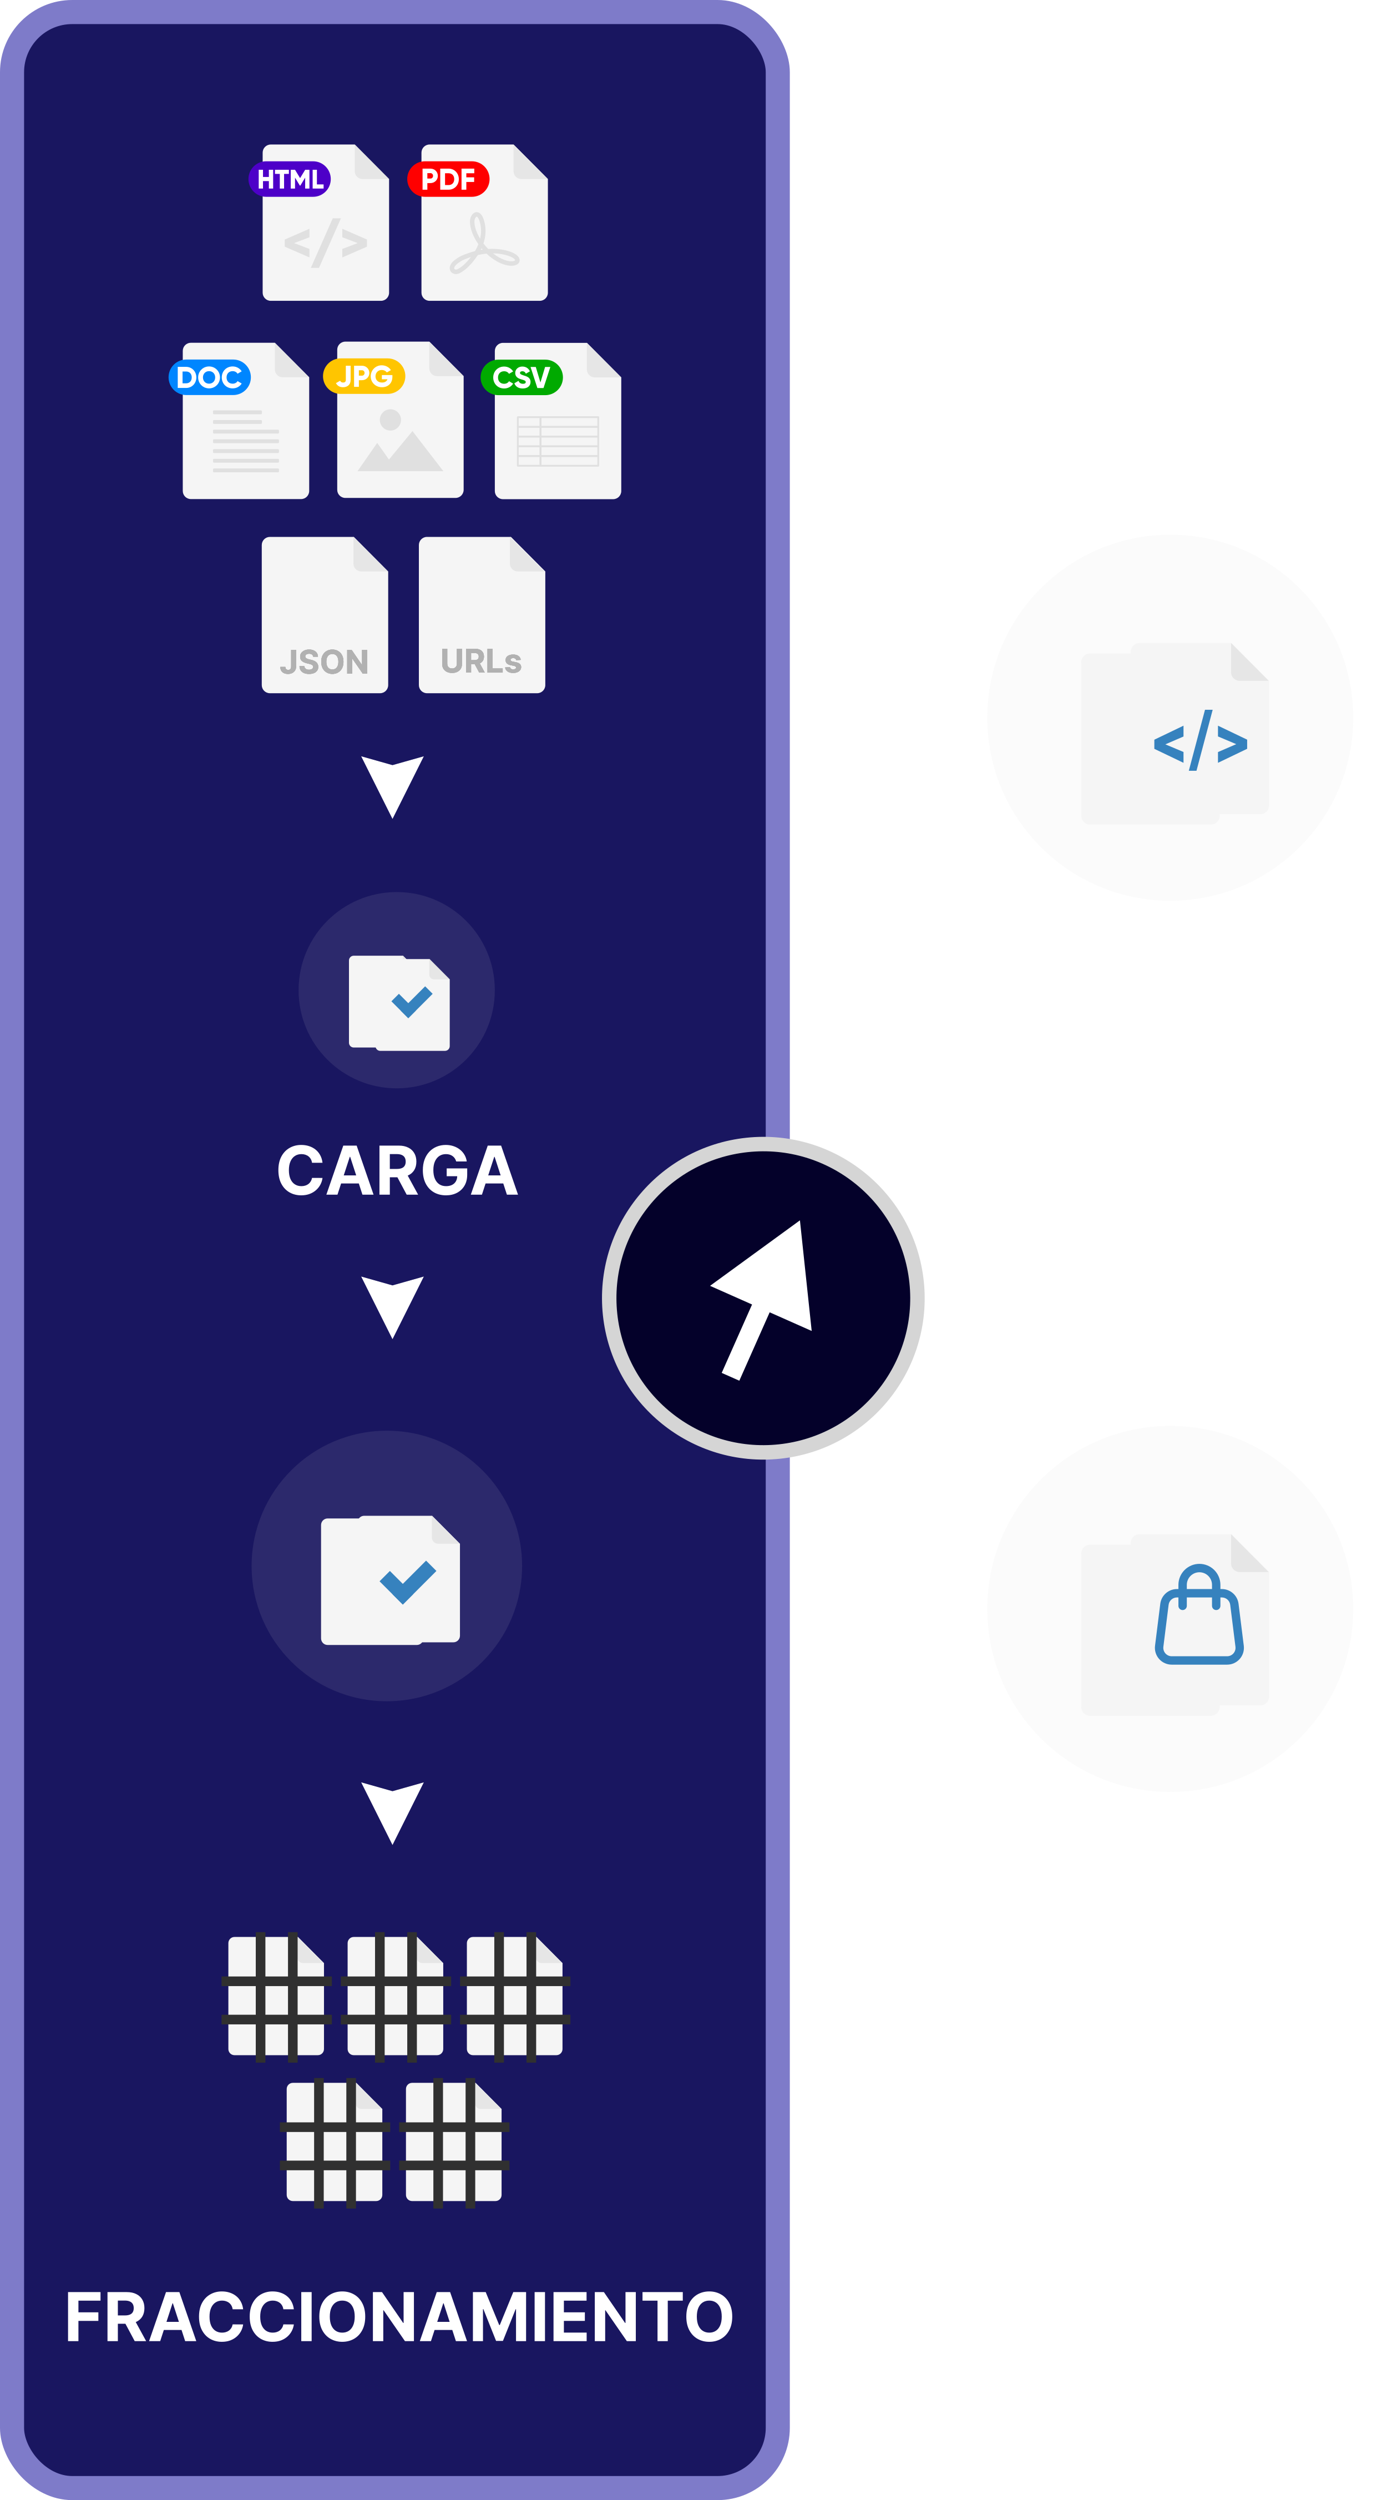 <svg width="288" height="519" viewBox="0 0 288 519" fill="none" xmlns="http://www.w3.org/2000/svg">
<rect x="2.5" y="2.5" width="159" height="514" rx="12.5" fill="#191660" stroke="#7E7BC9" stroke-width="5"/>
<path d="M66.966 241.383H64.789C64.749 241.101 64.668 240.851 64.545 240.632C64.422 240.41 64.265 240.221 64.073 240.065C63.881 239.91 63.658 239.79 63.407 239.707C63.158 239.625 62.888 239.583 62.596 239.583C62.069 239.583 61.61 239.714 61.219 239.976C60.828 240.234 60.525 240.612 60.309 241.109C60.094 241.603 59.986 242.203 59.986 242.909C59.986 243.635 60.094 244.245 60.309 244.739C60.528 245.232 60.833 245.605 61.224 245.857C61.615 246.109 62.068 246.235 62.581 246.235C62.87 246.235 63.136 246.197 63.382 246.121C63.63 246.045 63.851 245.933 64.043 245.788C64.235 245.638 64.394 245.458 64.52 245.246C64.65 245.034 64.739 244.792 64.789 244.52L66.966 244.53C66.91 244.997 66.769 245.448 66.544 245.882C66.322 246.313 66.022 246.699 65.644 247.04C65.269 247.379 64.822 247.647 64.302 247.846C63.784 248.041 63.2 248.139 62.547 248.139C61.638 248.139 60.826 247.934 60.11 247.523C59.398 247.112 58.834 246.517 58.42 245.738C58.009 244.959 57.804 244.016 57.804 242.909C57.804 241.799 58.012 240.854 58.43 240.075C58.848 239.296 59.414 238.703 60.13 238.295C60.846 237.884 61.652 237.679 62.547 237.679C63.136 237.679 63.683 237.762 64.187 237.928C64.694 238.093 65.143 238.335 65.534 238.653C65.925 238.968 66.244 239.354 66.489 239.812C66.738 240.269 66.897 240.793 66.966 241.383ZM70.073 248H67.767L71.282 237.818H74.056L77.566 248H75.259L72.709 240.145H72.629L70.073 248ZM69.929 243.998H75.378V245.678H69.929V243.998ZM78.791 248V237.818H82.808C83.577 237.818 84.233 237.956 84.777 238.231C85.324 238.503 85.74 238.889 86.025 239.389C86.313 239.886 86.457 240.471 86.457 241.144C86.457 241.82 86.312 242.402 86.02 242.889C85.728 243.373 85.306 243.744 84.752 244.003C84.202 244.261 83.536 244.391 82.754 244.391H80.064V242.661H82.406C82.817 242.661 83.158 242.604 83.43 242.491C83.701 242.379 83.904 242.21 84.036 241.984C84.172 241.759 84.24 241.479 84.24 241.144C84.24 240.806 84.172 240.521 84.036 240.289C83.904 240.057 83.7 239.881 83.425 239.762C83.153 239.639 82.81 239.578 82.396 239.578H80.944V248H78.791ZM84.29 243.366L86.82 248H84.444L81.968 243.366H84.29ZM94.73 241.109C94.66 240.867 94.563 240.654 94.437 240.468C94.311 240.279 94.157 240.12 93.974 239.991C93.796 239.858 93.59 239.757 93.358 239.688C93.129 239.618 92.876 239.583 92.597 239.583C92.077 239.583 91.62 239.712 91.225 239.971C90.834 240.229 90.529 240.606 90.31 241.099C90.092 241.59 89.982 242.19 89.982 242.899C89.982 243.608 90.09 244.212 90.305 244.709C90.521 245.206 90.826 245.585 91.22 245.847C91.615 246.106 92.08 246.235 92.617 246.235C93.104 246.235 93.52 246.149 93.865 245.977C94.213 245.801 94.478 245.554 94.66 245.236C94.846 244.918 94.939 244.541 94.939 244.107L95.376 244.172H92.751V242.551H97.012V243.834C97.012 244.729 96.823 245.498 96.445 246.141C96.067 246.78 95.547 247.274 94.884 247.622C94.221 247.967 93.462 248.139 92.607 248.139C91.653 248.139 90.814 247.929 90.092 247.508C89.369 247.084 88.806 246.482 88.401 245.703C88 244.921 87.8 243.993 87.8 242.919C87.8 242.094 87.919 241.358 88.158 240.712C88.4 240.062 88.738 239.512 89.172 239.061C89.606 238.61 90.112 238.267 90.688 238.032C91.265 237.797 91.89 237.679 92.562 237.679C93.139 237.679 93.676 237.763 94.173 237.933C94.671 238.098 95.111 238.334 95.496 238.638C95.883 238.943 96.2 239.306 96.445 239.727C96.691 240.145 96.848 240.606 96.918 241.109H94.73ZM100.07 248H97.763L101.278 237.818H104.052L107.562 248H105.255L102.705 240.145H102.625L100.07 248ZM99.925 243.998H105.374V245.678H99.925V243.998Z" fill="white"/>
<path d="M14.131 486V475.818H20.872V477.593H16.284V480.019H20.425V481.794H16.284V486H14.131ZM22.32 486V475.818H26.337C27.107 475.818 27.763 475.956 28.306 476.231C28.853 476.503 29.269 476.889 29.554 477.389C29.843 477.886 29.987 478.471 29.987 479.144C29.987 479.82 29.841 480.402 29.549 480.889C29.258 481.373 28.835 481.744 28.281 482.003C27.731 482.261 27.065 482.391 26.283 482.391H23.593V480.661H25.935C26.346 480.661 26.687 480.604 26.959 480.491C27.231 480.379 27.433 480.21 27.566 479.984C27.701 479.759 27.769 479.479 27.769 479.144C27.769 478.806 27.701 478.521 27.566 478.289C27.433 478.057 27.229 477.881 26.954 477.762C26.682 477.639 26.339 477.578 25.925 477.578H24.473V486H22.32ZM27.819 481.366L30.35 486H27.973L25.497 481.366H27.819ZM33.263 486H30.956L34.471 475.818H37.245L40.755 486H38.448L35.898 478.145H35.818L33.263 486ZM33.119 481.998H38.568V483.678H33.119V481.998ZM50.486 479.383H48.308C48.269 479.101 48.187 478.851 48.065 478.632C47.942 478.41 47.785 478.221 47.592 478.065C47.4 477.91 47.178 477.79 46.926 477.707C46.678 477.625 46.407 477.583 46.116 477.583C45.589 477.583 45.13 477.714 44.739 477.976C44.347 478.234 44.044 478.612 43.829 479.109C43.613 479.603 43.506 480.203 43.506 480.909C43.506 481.635 43.613 482.245 43.829 482.739C44.048 483.232 44.352 483.605 44.744 483.857C45.135 484.109 45.587 484.235 46.101 484.235C46.389 484.235 46.656 484.197 46.901 484.121C47.15 484.045 47.37 483.933 47.562 483.788C47.755 483.638 47.914 483.458 48.04 483.246C48.169 483.034 48.258 482.792 48.308 482.52L50.486 482.53C50.429 482.997 50.289 483.448 50.063 483.882C49.841 484.313 49.541 484.699 49.163 485.04C48.789 485.379 48.341 485.647 47.821 485.846C47.304 486.041 46.719 486.139 46.066 486.139C45.158 486.139 44.346 485.934 43.63 485.523C42.917 485.112 42.354 484.517 41.94 483.738C41.529 482.959 41.323 482.016 41.323 480.909C41.323 479.799 41.532 478.854 41.95 478.075C42.367 477.296 42.934 476.703 43.65 476.295C44.366 475.884 45.171 475.679 46.066 475.679C46.656 475.679 47.203 475.762 47.707 475.928C48.214 476.093 48.663 476.335 49.054 476.653C49.445 476.968 49.763 477.354 50.008 477.812C50.257 478.269 50.416 478.793 50.486 479.383ZM61.013 479.383H58.836C58.796 479.101 58.715 478.851 58.592 478.632C58.469 478.41 58.312 478.221 58.12 478.065C57.927 477.91 57.705 477.79 57.453 477.707C57.205 477.625 56.935 477.583 56.643 477.583C56.116 477.583 55.657 477.714 55.266 477.976C54.875 478.234 54.572 478.612 54.356 479.109C54.141 479.603 54.033 480.203 54.033 480.909C54.033 481.635 54.141 482.245 54.356 482.739C54.575 483.232 54.88 483.605 55.271 483.857C55.662 484.109 56.114 484.235 56.628 484.235C56.916 484.235 57.183 484.197 57.429 484.121C57.677 484.045 57.898 483.933 58.09 483.788C58.282 483.638 58.441 483.458 58.567 483.246C58.696 483.034 58.786 482.792 58.836 482.52L61.013 482.53C60.957 482.997 60.816 483.448 60.591 483.882C60.368 484.313 60.069 484.699 59.691 485.04C59.316 485.379 58.869 485.647 58.348 485.846C57.831 486.041 57.246 486.139 56.593 486.139C55.685 486.139 54.873 485.934 54.157 485.523C53.445 485.112 52.881 484.517 52.467 483.738C52.056 482.959 51.85 482.016 51.85 480.909C51.85 479.799 52.059 478.854 52.477 478.075C52.895 477.296 53.461 476.703 54.177 476.295C54.893 475.884 55.699 475.679 56.593 475.679C57.183 475.679 57.73 475.762 58.234 475.928C58.741 476.093 59.19 476.335 59.581 476.653C59.972 476.968 60.291 477.354 60.536 477.812C60.784 478.269 60.944 478.793 61.013 479.383ZM64.71 475.818V486H62.557V475.818H64.71ZM75.837 480.909C75.837 482.019 75.627 482.964 75.206 483.743C74.788 484.522 74.218 485.117 73.496 485.528C72.776 485.935 71.968 486.139 71.069 486.139C70.165 486.139 69.353 485.934 68.633 485.523C67.914 485.112 67.346 484.517 66.928 483.738C66.51 482.959 66.302 482.016 66.302 480.909C66.302 479.799 66.51 478.854 66.928 478.075C67.346 477.296 67.914 476.703 68.633 476.295C69.353 475.884 70.165 475.679 71.069 475.679C71.968 475.679 72.776 475.884 73.496 476.295C74.218 476.703 74.788 477.296 75.206 478.075C75.627 478.854 75.837 479.799 75.837 480.909ZM73.655 480.909C73.655 480.19 73.547 479.583 73.332 479.089C73.119 478.596 72.819 478.221 72.432 477.966C72.044 477.711 71.59 477.583 71.069 477.583C70.549 477.583 70.095 477.711 69.707 477.966C69.319 478.221 69.018 478.596 68.802 479.089C68.59 479.583 68.484 480.19 68.484 480.909C68.484 481.628 68.59 482.235 68.802 482.729C69.018 483.223 69.319 483.597 69.707 483.852C70.095 484.107 70.549 484.235 71.069 484.235C71.59 484.235 72.044 484.107 72.432 483.852C72.819 483.597 73.119 483.223 73.332 482.729C73.547 482.235 73.655 481.628 73.655 480.909ZM85.948 475.818V486H84.089L79.659 479.592H79.585V486H77.432V475.818H79.321L83.716 482.222H83.805V475.818H85.948ZM89.482 486H87.175L90.69 475.818H93.464L96.974 486H94.667L92.117 478.145H92.037L89.482 486ZM89.338 481.998H94.786V483.678H89.338V481.998ZM98.199 475.818H100.854L103.658 482.659H103.778L106.581 475.818H109.236V486H107.148V479.373H107.064L104.429 485.95H103.007L100.372 479.348H100.287V486H98.199V475.818ZM113.163 475.818V486H111.01V475.818H113.163ZM114.934 486V475.818H121.795V477.593H117.086V480.019H121.442V481.794H117.086V484.225H121.814V486H114.934ZM132.022 475.818V486H130.163L125.733 479.592H125.659V486H123.506V475.818H125.395L129.79 482.222H129.88V475.818H132.022ZM133.413 477.593V475.818H141.775V477.593H138.658V486H136.53V477.593H133.413ZM152.044 480.909C152.044 482.019 151.834 482.964 151.413 483.743C150.995 484.522 150.425 485.117 149.703 485.528C148.983 485.935 148.175 486.139 147.276 486.139C146.372 486.139 145.56 485.934 144.84 485.523C144.121 485.112 143.553 484.517 143.135 483.738C142.718 482.959 142.509 482.016 142.509 480.909C142.509 479.799 142.718 478.854 143.135 478.075C143.553 477.296 144.121 476.703 144.84 476.295C145.56 475.884 146.372 475.679 147.276 475.679C148.175 475.679 148.983 475.884 149.703 476.295C150.425 476.703 150.995 477.296 151.413 478.075C151.834 478.854 152.044 479.799 152.044 480.909ZM149.862 480.909C149.862 480.19 149.754 479.583 149.539 479.089C149.326 478.596 149.026 478.221 148.639 477.966C148.251 477.711 147.797 477.583 147.276 477.583C146.756 477.583 146.302 477.711 145.914 477.966C145.526 478.221 145.225 478.596 145.009 479.089C144.797 479.583 144.691 480.19 144.691 480.909C144.691 481.628 144.797 482.235 145.009 482.729C145.225 483.223 145.526 483.597 145.914 483.852C146.302 484.107 146.756 484.235 147.276 484.235C147.797 484.235 148.251 484.107 148.639 483.852C149.026 483.597 149.326 483.223 149.539 482.729C149.754 482.235 149.862 481.628 149.862 480.909Z" fill="white"/>
<path d="M87.514 31.69V60.758C87.514 61.692 88.266 62.448 89.196 62.448H112.083C113.013 62.448 113.766 61.692 113.766 60.758V37.168L106.631 30H89.196C88.266 30 87.514 30.756 87.514 31.69Z" fill="#F5F5F5"/>
<g opacity="0.5">
<path d="M94.686 56.899C94.218 56.899 93.784 56.684 93.551 56.291C93.195 55.693 93.316 54.713 94.722 53.757L94.808 53.698C95.35 53.329 95.532 53.204 96.48 52.828C97.098 52.583 97.823 52.333 98.627 52.128C98.89 51.686 99.135 51.204 99.338 50.692C98.214 49.097 97.58 47.413 97.58 45.994C97.58 45.562 97.693 45.127 97.898 44.772C98.138 44.355 98.476 44.097 98.848 44.044C99.267 43.985 100.045 44.144 100.534 45.866C101.015 47.56 100.848 49.15 100.384 50.541C100.413 50.578 100.442 50.616 100.472 50.654C100.758 51.018 101.06 51.361 101.375 51.682C102.312 51.621 103.296 51.654 104.297 51.828C106.295 52.177 107.591 52.866 107.853 53.718C107.967 54.089 107.873 54.457 107.594 54.729C107.035 55.273 105.846 55.322 104.489 54.856C103.32 54.455 102.114 53.679 101.027 52.649C100.394 52.71 99.787 52.816 99.215 52.947C98.566 53.963 97.854 54.758 97.362 55.252C96.893 55.723 96.359 56.223 95.44 56.708C95.196 56.836 94.936 56.898 94.685 56.898L94.686 56.899ZM97.797 53.345C97.448 53.46 97.122 53.58 96.821 53.699C95.969 54.038 95.847 54.122 95.329 54.474L95.243 54.533C94.658 54.931 94.162 55.498 94.349 55.812C94.439 55.964 94.717 56.034 95.007 55.881C95.81 55.458 96.267 55.03 96.703 54.593C97.003 54.291 97.393 53.868 97.796 53.346L97.797 53.345ZM102.378 52.591C103.164 53.22 103.989 53.696 104.791 53.972C105.999 54.387 106.754 54.245 106.945 54.059C106.974 54.031 106.972 54.026 106.963 53.996C106.865 53.677 106.032 53.083 104.138 52.752C103.543 52.649 102.954 52.599 102.378 52.592V52.591ZM99.988 51.541C99.937 51.652 99.884 51.762 99.83 51.87C99.958 51.848 100.087 51.827 100.217 51.807C100.139 51.72 100.063 51.631 99.988 51.541ZM98.983 44.972C98.983 44.972 98.979 44.972 98.977 44.972C98.813 44.995 98.511 45.433 98.511 45.995C98.511 47.054 98.935 48.303 99.698 49.547C99.947 48.489 99.982 47.332 99.639 46.123C99.364 45.155 99.062 44.971 98.983 44.971V44.972Z" fill="#CBCBCB"/>
</g>
<path d="M106.631 30L113.765 37.168H108.257C107.359 37.168 106.631 36.436 106.631 35.534V30Z" fill="#E6E6E6"/>
<path d="M97.989 33.483H88.231C86.205 33.483 84.562 35.133 84.562 37.169C84.562 39.204 86.205 40.855 88.231 40.855H97.989C100.015 40.855 101.657 39.204 101.657 37.169C101.657 35.133 100.015 33.483 97.989 33.483Z" fill="#FF0000"/>
<path d="M90.915 36.505C90.915 37.337 90.249 38.007 89.39 38.007H88.736V39.383H87.74V35.004H89.39C90.25 35.004 90.915 35.674 90.915 36.506V36.505ZM89.919 36.505C89.919 36.186 89.695 35.941 89.39 35.941H88.736V37.067H89.39C89.695 37.067 89.919 36.824 89.919 36.504V36.505Z" fill="white"/>
<path d="M95.274 37.193C95.274 38.431 94.359 39.382 93.157 39.382H91.414V35.003H93.157C94.359 35.003 95.274 35.954 95.274 37.193ZM94.315 37.193C94.315 36.442 93.842 35.966 93.157 35.966H92.41V38.418H93.157C93.841 38.418 94.315 37.943 94.315 37.192V37.193Z" fill="white"/>
<path d="M96.83 35.967V36.812H98.449V37.775H96.83V39.383H95.834V35.004H98.48V35.967H96.83Z" fill="white"/>
<path d="M70.022 72.608V101.676C70.022 102.61 70.774 103.366 71.704 103.366H94.591C95.521 103.366 96.273 102.61 96.273 101.676V78.086L89.14 70.918H71.705C70.775 70.918 70.022 71.675 70.022 72.609L70.022 72.608Z" fill="#F5F5F5"/>
<path d="M89.139 70.918L96.272 78.085H90.765C89.867 78.085 89.139 77.354 89.139 76.452V70.918Z" fill="#E6E6E6"/>
<path d="M80.496 74.399H70.739C68.713 74.399 67.07 76.05 67.07 78.085C67.07 80.121 68.713 81.771 70.739 81.771H80.496C82.522 81.771 84.165 80.121 84.165 78.085C84.165 76.05 82.522 74.399 80.496 74.399Z" fill="#FFC500"/>
<path d="M69.76 79.536L70.625 79.035C70.762 79.279 70.905 79.411 71.242 79.411C71.678 79.411 71.808 79.161 71.808 78.892V75.921H72.804V78.892C72.804 79.855 72.132 80.387 71.236 80.387C70.544 80.387 70.047 80.093 69.76 79.536Z" fill="white"/>
<path d="M76.695 77.422C76.695 78.254 76.028 78.924 75.169 78.924H74.516V80.301H73.519V75.922H75.169C76.029 75.922 76.695 76.591 76.695 77.423V77.422ZM75.699 77.422C75.699 77.103 75.474 76.859 75.169 76.859H74.516V77.985H75.169C75.474 77.985 75.699 77.742 75.699 77.422V77.422Z" fill="white"/>
<path d="M81.476 78.235C81.476 79.574 80.548 80.387 79.328 80.387C77.958 80.387 76.975 79.373 76.975 78.116C76.975 76.859 77.977 75.832 79.26 75.832C80.093 75.832 80.798 76.245 81.165 76.833L80.318 77.321C80.137 77.033 79.745 76.808 79.254 76.808C78.519 76.808 77.971 77.353 77.971 78.122C77.971 78.891 78.494 79.411 79.341 79.411C79.919 79.411 80.299 79.155 80.455 78.735H79.291V77.86H81.476V78.235Z" fill="white"/>
<g opacity="0.5">
<path d="M92.062 97.816L85.644 89.489L80.764 95.397L78.324 91.941L74.234 97.816H92.062Z" fill="#CBCBCB"/>
<path d="M81.568 89.323C82.751 89.046 83.487 87.856 83.211 86.667C82.935 85.477 81.751 84.738 80.567 85.015C79.384 85.293 78.648 86.482 78.924 87.671C79.2 88.861 80.384 89.6 81.568 89.323Z" fill="#CBCBCB"/>
</g>
<path d="M102.748 72.866V101.934C102.748 102.868 103.501 103.624 104.43 103.624H127.318C128.247 103.624 129 102.868 129 101.934V78.345L121.866 71.177H104.431C103.502 71.177 102.749 71.933 102.749 72.867L102.748 72.866Z" fill="#F5F5F5"/>
<path d="M121.865 71.176L128.999 78.344H123.491C122.593 78.344 121.865 77.612 121.865 76.71V71.176Z" fill="#E6E6E6"/>
<path d="M113.223 74.659H103.465C101.439 74.659 99.797 76.309 99.797 78.345C99.797 80.38 101.439 82.031 103.465 82.031H113.223C115.249 82.031 116.891 80.38 116.891 78.345C116.891 76.309 115.249 74.659 113.223 74.659Z" fill="#00AA00"/>
<path d="M102.416 78.369C102.416 77.08 103.369 76.092 104.682 76.092C105.472 76.092 106.17 76.486 106.55 77.106L105.69 77.606C105.497 77.268 105.123 77.069 104.681 77.069C103.909 77.069 103.411 77.588 103.411 78.37C103.411 79.152 103.91 79.671 104.681 79.671C105.123 79.671 105.503 79.471 105.69 79.133L106.55 79.634C106.176 80.253 105.478 80.647 104.682 80.647C103.369 80.647 102.416 79.659 102.416 78.371V78.369Z" fill="white"/>
<path d="M106.801 79.564L107.66 79.063C107.815 79.426 108.083 79.671 108.575 79.671C109.067 79.671 109.167 79.483 109.167 79.314C109.167 79.044 108.917 78.938 108.263 78.757C107.616 78.575 106.981 78.263 106.981 77.424C106.981 76.586 107.691 76.092 108.444 76.092C109.196 76.092 109.72 76.436 110.037 77.081L109.196 77.575C109.047 77.262 108.841 77.068 108.443 77.068C108.131 77.068 107.976 77.224 107.976 77.4C107.976 77.6 108.082 77.737 108.76 77.944C109.42 78.144 110.161 78.376 110.161 79.302C110.161 80.147 109.488 80.647 108.542 80.647C107.595 80.647 107.041 80.208 106.799 79.564H106.801Z" fill="white"/>
<path d="M110.162 76.18H111.252L112.217 79.402L113.183 76.18H114.273L112.853 80.558H111.583L110.164 76.18H110.162Z" fill="white"/>
<g opacity="0.5">
<path d="M112.242 88.802H107.521C107.42 88.802 107.338 88.719 107.338 88.618V86.602C107.338 86.501 107.42 86.418 107.521 86.418H112.242C112.343 86.418 112.425 86.501 112.425 86.602V88.618C112.425 88.719 112.343 88.802 112.242 88.802ZM107.703 88.436H112.06V86.785H107.703V88.436Z" fill="#CBCBCB"/>
<path d="M124.226 88.802H112.222C112.121 88.802 112.039 88.719 112.039 88.618V86.602C112.039 86.501 112.121 86.418 112.222 86.418H124.226C124.326 86.418 124.408 86.501 124.408 86.602V88.618C124.408 88.719 124.326 88.802 124.226 88.802ZM112.404 88.436H124.043V86.785H112.404V88.436Z" fill="#CBCBCB"/>
<path d="M112.242 90.818H107.521C107.42 90.818 107.338 90.736 107.338 90.634V88.618C107.338 88.517 107.42 88.435 107.521 88.435H112.242C112.343 88.435 112.425 88.517 112.425 88.618V90.634C112.425 90.736 112.343 90.818 112.242 90.818ZM107.703 90.452H112.06V88.802H107.703V90.452Z" fill="#CBCBCB"/>
<path d="M124.226 90.818H112.222C112.121 90.818 112.039 90.736 112.039 90.634V88.618C112.039 88.517 112.121 88.435 112.222 88.435H124.226C124.326 88.435 124.408 88.517 124.408 88.618V90.634C124.408 90.736 124.326 90.818 124.226 90.818ZM112.404 90.452H124.043V88.802H112.404V90.452Z" fill="#CBCBCB"/>
<path d="M112.242 92.834H107.521C107.42 92.834 107.338 92.752 107.338 92.651V90.635C107.338 90.533 107.42 90.451 107.521 90.451H112.242C112.343 90.451 112.425 90.533 112.425 90.635V92.651C112.425 92.752 112.343 92.834 112.242 92.834ZM107.703 92.468H112.06V90.818H107.703V92.468Z" fill="#CBCBCB"/>
<path d="M124.226 92.834H112.222C112.121 92.834 112.039 92.752 112.039 92.651V90.635C112.039 90.533 112.121 90.451 112.222 90.451H124.226C124.326 90.451 124.408 90.533 124.408 90.635V92.651C124.408 92.752 124.326 92.834 124.226 92.834ZM112.404 92.468H124.043V90.818H112.404V92.468Z" fill="#CBCBCB"/>
<path d="M112.242 94.851H107.521C107.42 94.851 107.338 94.769 107.338 94.668V92.651C107.338 92.55 107.42 92.468 107.521 92.468H112.242C112.343 92.468 112.425 92.55 112.425 92.651V94.668C112.425 94.769 112.343 94.851 112.242 94.851ZM107.703 94.485H112.06V92.835H107.703V94.485Z" fill="#CBCBCB"/>
<path d="M124.226 94.851H112.222C112.121 94.851 112.039 94.769 112.039 94.668V92.651C112.039 92.55 112.121 92.468 112.222 92.468H124.226C124.326 92.468 124.408 92.55 124.408 92.651V94.668C124.408 94.769 124.326 94.851 124.226 94.851ZM112.404 94.485H124.043V92.835H112.404V94.485Z" fill="#CBCBCB"/>
<path d="M112.242 96.867H107.521C107.42 96.867 107.338 96.785 107.338 96.684V94.668C107.338 94.566 107.42 94.484 107.521 94.484H112.242C112.343 94.484 112.425 94.566 112.425 94.668V96.684C112.425 96.785 112.343 96.867 112.242 96.867ZM107.703 96.501H112.06V94.851H107.703V96.501Z" fill="#CBCBCB"/>
<path d="M124.226 96.867H112.222C112.121 96.867 112.039 96.785 112.039 96.684V94.668C112.039 94.566 112.121 94.484 112.222 94.484H124.226C124.326 94.484 124.408 94.566 124.408 94.668V96.684C124.408 96.785 124.326 96.867 124.226 96.867ZM112.404 96.501H124.043V94.851H112.404V96.501Z" fill="#CBCBCB"/>
</g>
<path d="M37.951 72.844V101.912C37.951 102.846 38.704 103.603 39.633 103.603H62.521C63.45 103.603 64.203 102.846 64.203 101.912V78.323L57.069 71.155H39.633C38.704 71.155 37.951 71.911 37.951 72.845V72.844Z" fill="#F5F5F5"/>
<path d="M57.068 71.154L64.202 78.322H58.694C57.796 78.322 57.068 77.59 57.068 76.688V71.154Z" fill="#E6E6E6"/>
<path d="M48.426 74.636H38.669C36.642 74.636 35 76.286 35 78.322C35 80.358 36.642 82.008 38.669 82.008H48.426C50.452 82.008 52.094 80.358 52.094 78.322C52.094 76.286 50.452 74.636 48.426 74.636Z" fill="#0086FF"/>
<path d="M40.77 78.346C40.77 79.585 39.855 80.536 38.653 80.536H36.91V76.157H38.653C39.855 76.157 40.77 77.108 40.77 78.346ZM39.811 78.346C39.811 77.596 39.338 77.12 38.653 77.12H37.906V79.572H38.653C39.338 79.572 39.811 79.097 39.811 78.346V78.346Z" fill="white"/>
<path d="M41.145 78.347C41.145 77.058 42.159 76.07 43.411 76.07C44.662 76.07 45.677 77.059 45.677 78.347C45.677 79.635 44.662 80.624 43.411 80.624C42.159 80.624 41.145 79.635 41.145 78.347ZM44.681 78.347C44.681 77.565 44.12 77.046 43.411 77.046C42.701 77.046 42.141 77.565 42.141 78.347C42.141 79.129 42.701 79.648 43.411 79.648C44.12 79.648 44.681 79.129 44.681 78.347Z" fill="white"/>
<path d="M46.049 78.347C46.049 77.058 47.001 76.07 48.315 76.07C49.105 76.07 49.803 76.464 50.182 77.084L49.323 77.584C49.13 77.246 48.756 77.047 48.314 77.047C47.542 77.047 47.044 77.565 47.044 78.348C47.044 79.13 47.542 79.649 48.314 79.649C48.756 79.649 49.136 79.449 49.323 79.111L50.182 79.612C49.809 80.231 49.111 80.625 48.315 80.625C47.001 80.625 46.049 79.637 46.049 78.348V78.347Z" fill="white"/>
<g opacity="0.5">
<path d="M57.717 91.198H44.438C44.32 91.198 44.225 91.294 44.225 91.412V91.788C44.225 91.906 44.32 92.002 44.438 92.002H57.717C57.835 92.002 57.931 91.906 57.931 91.788V91.412C57.931 91.294 57.835 91.198 57.717 91.198Z" fill="#CBCBCB"/>
<path d="M57.717 89.195H44.438C44.32 89.195 44.225 89.29 44.225 89.409V89.785C44.225 89.904 44.32 90 44.438 90H57.717C57.835 90 57.931 89.904 57.931 89.785V89.409C57.931 89.29 57.835 89.195 57.717 89.195Z" fill="#CBCBCB"/>
<path d="M57.717 95.245H44.438C44.32 95.245 44.225 95.341 44.225 95.459V95.835C44.225 95.953 44.32 96.049 44.438 96.049H57.717C57.835 96.049 57.931 95.953 57.931 95.835V95.459C57.931 95.341 57.835 95.245 57.717 95.245Z" fill="#CBCBCB"/>
<path d="M57.717 97.247H44.438C44.32 97.247 44.225 97.343 44.225 97.462V97.837C44.225 97.956 44.32 98.052 44.438 98.052H57.717C57.835 98.052 57.931 97.956 57.931 97.837V97.462C57.931 97.343 57.835 97.247 57.717 97.247Z" fill="#CBCBCB"/>
<path d="M57.717 93.241H44.438C44.32 93.241 44.225 93.337 44.225 93.456V93.832C44.225 93.951 44.32 94.047 44.438 94.047H57.717C57.835 94.047 57.931 93.951 57.931 93.832V93.456C57.931 93.337 57.835 93.241 57.717 93.241Z" fill="#CBCBCB"/>
<path d="M54.174 87.192H44.438C44.32 87.192 44.225 87.288 44.225 87.406V87.782C44.225 87.9 44.32 87.996 44.438 87.996H54.174C54.292 87.996 54.388 87.9 54.388 87.782V87.406C54.388 87.288 54.292 87.192 54.174 87.192Z" fill="#CBCBCB"/>
<path d="M54.174 85.189H44.438C44.32 85.189 44.225 85.284 44.225 85.403V85.778C44.225 85.897 44.32 85.993 44.438 85.993H54.174C54.292 85.993 54.388 85.897 54.388 85.778V85.403C54.388 85.284 54.292 85.189 54.174 85.189Z" fill="#CBCBCB"/>
</g>
<path d="M54.539 31.69V60.758C54.539 61.692 55.292 62.448 56.221 62.448H79.109C80.038 62.448 80.791 61.692 80.791 60.758V37.168L73.657 30H56.221C55.292 30 54.539 30.756 54.539 31.69Z" fill="#F5F5F5"/>
<path d="M73.658 30L80.792 37.168H75.284C74.386 37.168 73.658 36.436 73.658 35.534V30Z" fill="#E6E6E6"/>
<path d="M65.014 33.483H55.256C53.23 33.483 51.588 35.133 51.588 37.169C51.588 39.204 53.23 40.855 55.256 40.855H65.014C67.04 40.855 68.682 39.204 68.682 37.169C68.682 35.133 67.04 33.483 65.014 33.483Z" fill="#4D00C8"/>
<path d="M56.716 35.243V39.142H55.829V37.594H54.609V39.142H53.723V35.243H54.609V36.736H55.829V35.243H56.716Z" fill="white"/>
<path d="M59.984 36.101H58.986V39.142H58.099V36.101H57.102V35.243H59.984V36.101Z" fill="white"/>
<path d="M64.252 39.142H63.365V36.875L62.363 38.53H62.263L61.26 36.875V39.142H60.373V35.243H61.26L62.313 36.976L63.366 35.243H64.253V39.142H64.252Z" fill="white"/>
<path d="M67.191 38.284V39.142H64.918V35.243H65.805V38.284H67.191Z" fill="white"/>
<g opacity="0.5">
<path d="M64.252 49.255L61.066 50.467L64.252 51.679V53.439L59.131 51.21V49.723L64.252 47.494V49.254V49.255Z" fill="#CBCBCB"/>
<path d="M64.543 55.612L69.095 45.321H70.789L66.237 55.612H64.543Z" fill="#CBCBCB"/>
<path d="M76.201 49.723V51.209L71.08 53.439V51.678L74.266 50.467L71.08 49.255V47.494L76.201 49.724V49.723Z" fill="#CBCBCB"/>
</g>
<path d="M54.353 113.148V142.215C54.353 143.149 55.106 143.906 56.036 143.906H78.923C79.853 143.906 80.605 143.149 80.605 142.215V118.626L73.472 111.458H56.037C55.107 111.458 54.354 112.214 54.354 113.148L54.353 113.148Z" fill="#F5F5F5"/>
<path d="M76.218 134.906V139.836H75.318L73.172 136.733H73.136V139.836H72.094V134.906H73.009L75.137 138.007H75.18V134.906H76.218Z" fill="#B1B1B1"/>
<path d="M76.218 134.906V139.836H75.318L73.172 136.733H73.136V139.836H72.094V134.906H73.009L75.137 138.007H75.18V134.906H76.218Z" fill="#B1B1B1"/>
<path d="M76.218 134.906V139.836H75.318L73.172 136.733H73.136V139.836H72.094V134.906H73.009L75.137 138.007H75.18V134.906H76.218Z" fill="#B1B1B1"/>
<path d="M76.218 134.906V139.836H75.318L73.172 136.733H73.136V139.836H72.094V134.906H73.009L75.137 138.007H75.18V134.906H76.218Z" fill="#B1B1B1"/>
<path d="M71.321 137.371C71.321 137.909 71.219 138.366 71.015 138.743C70.813 139.121 70.537 139.409 70.187 139.608C69.839 139.805 69.447 139.904 69.012 139.904C68.574 139.904 68.181 139.804 67.832 139.605C67.484 139.406 67.209 139.118 67.007 138.741C66.804 138.364 66.703 137.907 66.703 137.371C66.703 136.833 66.804 136.376 67.007 135.999C67.209 135.621 67.484 135.334 67.832 135.137C68.181 134.938 68.574 134.838 69.012 134.838C69.447 134.838 69.839 134.938 70.187 135.137C70.537 135.334 70.813 135.621 71.015 135.999C71.219 136.376 71.321 136.833 71.321 137.371ZM70.264 137.371C70.264 137.023 70.212 136.729 70.108 136.49C70.005 136.251 69.86 136.069 69.672 135.946C69.484 135.822 69.264 135.76 69.012 135.76C68.76 135.76 68.54 135.822 68.352 135.946C68.165 136.069 68.019 136.251 67.914 136.49C67.811 136.729 67.76 137.023 67.76 137.371C67.76 137.719 67.811 138.013 67.914 138.252C68.019 138.491 68.165 138.673 68.352 138.796C68.54 138.92 68.76 138.982 69.012 138.982C69.264 138.982 69.484 138.92 69.672 138.796C69.86 138.673 70.005 138.491 70.108 138.252C70.212 138.013 70.264 137.719 70.264 137.371Z" fill="#B1B1B1"/>
<path d="M71.321 137.371C71.321 137.909 71.219 138.366 71.015 138.743C70.813 139.121 70.537 139.409 70.187 139.608C69.839 139.805 69.447 139.904 69.012 139.904C68.574 139.904 68.181 139.804 67.832 139.605C67.484 139.406 67.209 139.118 67.007 138.741C66.804 138.364 66.703 137.907 66.703 137.371C66.703 136.833 66.804 136.376 67.007 135.999C67.209 135.621 67.484 135.334 67.832 135.137C68.181 134.938 68.574 134.838 69.012 134.838C69.447 134.838 69.839 134.938 70.187 135.137C70.537 135.334 70.813 135.621 71.015 135.999C71.219 136.376 71.321 136.833 71.321 137.371ZM70.264 137.371C70.264 137.023 70.212 136.729 70.108 136.49C70.005 136.251 69.86 136.069 69.672 135.946C69.484 135.822 69.264 135.76 69.012 135.76C68.76 135.76 68.54 135.822 68.352 135.946C68.165 136.069 68.019 136.251 67.914 136.49C67.811 136.729 67.76 137.023 67.76 137.371C67.76 137.719 67.811 138.013 67.914 138.252C68.019 138.491 68.165 138.673 68.352 138.796C68.54 138.92 68.76 138.982 69.012 138.982C69.264 138.982 69.484 138.92 69.672 138.796C69.86 138.673 70.005 138.491 70.108 138.252C70.212 138.013 70.264 137.719 70.264 137.371Z" fill="#B1B1B1"/>
<path d="M71.321 137.371C71.321 137.909 71.219 138.366 71.015 138.743C70.813 139.121 70.537 139.409 70.187 139.608C69.839 139.805 69.447 139.904 69.012 139.904C68.574 139.904 68.181 139.804 67.832 139.605C67.484 139.406 67.209 139.118 67.007 138.741C66.804 138.364 66.703 137.907 66.703 137.371C66.703 136.833 66.804 136.376 67.007 135.999C67.209 135.621 67.484 135.334 67.832 135.137C68.181 134.938 68.574 134.838 69.012 134.838C69.447 134.838 69.839 134.938 70.187 135.137C70.537 135.334 70.813 135.621 71.015 135.999C71.219 136.376 71.321 136.833 71.321 137.371ZM70.264 137.371C70.264 137.023 70.212 136.729 70.108 136.49C70.005 136.251 69.86 136.069 69.672 135.946C69.484 135.822 69.264 135.76 69.012 135.76C68.76 135.76 68.54 135.822 68.352 135.946C68.165 136.069 68.019 136.251 67.914 136.49C67.811 136.729 67.76 137.023 67.76 137.371C67.76 137.719 67.811 138.013 67.914 138.252C68.019 138.491 68.165 138.673 68.352 138.796C68.54 138.92 68.76 138.982 69.012 138.982C69.264 138.982 69.484 138.92 69.672 138.796C69.86 138.673 70.005 138.491 70.108 138.252C70.212 138.013 70.264 137.719 70.264 137.371Z" fill="#B1B1B1"/>
<path d="M71.321 137.371C71.321 137.909 71.219 138.366 71.015 138.743C70.813 139.121 70.537 139.409 70.187 139.608C69.839 139.805 69.447 139.904 69.012 139.904C68.574 139.904 68.181 139.804 67.832 139.605C67.484 139.406 67.209 139.118 67.007 138.741C66.804 138.364 66.703 137.907 66.703 137.371C66.703 136.833 66.804 136.376 67.007 135.999C67.209 135.621 67.484 135.334 67.832 135.137C68.181 134.938 68.574 134.838 69.012 134.838C69.447 134.838 69.839 134.938 70.187 135.137C70.537 135.334 70.813 135.621 71.015 135.999C71.219 136.376 71.321 136.833 71.321 137.371ZM70.264 137.371C70.264 137.023 70.212 136.729 70.108 136.49C70.005 136.251 69.86 136.069 69.672 135.946C69.484 135.822 69.264 135.76 69.012 135.76C68.76 135.76 68.54 135.822 68.352 135.946C68.165 136.069 68.019 136.251 67.914 136.49C67.811 136.729 67.76 137.023 67.76 137.371C67.76 137.719 67.811 138.013 67.914 138.252C68.019 138.491 68.165 138.673 68.352 138.796C68.54 138.92 68.76 138.982 69.012 138.982C69.264 138.982 69.484 138.92 69.672 138.796C69.86 138.673 70.005 138.491 70.108 138.252C70.212 138.013 70.264 137.719 70.264 137.371Z" fill="#B1B1B1"/>
<path d="M65.021 136.324C65.002 136.13 64.919 135.979 64.773 135.871C64.627 135.764 64.429 135.71 64.179 135.71C64.008 135.71 63.865 135.734 63.748 135.782C63.63 135.829 63.541 135.894 63.478 135.977C63.417 136.06 63.386 136.155 63.386 136.261C63.383 136.349 63.402 136.426 63.442 136.492C63.484 136.558 63.541 136.615 63.613 136.663C63.685 136.71 63.769 136.751 63.863 136.786C63.958 136.82 64.059 136.849 64.167 136.873L64.61 136.979C64.825 137.027 65.022 137.091 65.202 137.171C65.382 137.251 65.537 137.35 65.669 137.467C65.801 137.585 65.903 137.723 65.975 137.882C66.049 138.04 66.086 138.223 66.088 138.428C66.086 138.73 66.009 138.991 65.857 139.213C65.706 139.433 65.488 139.604 65.202 139.726C64.918 139.846 64.575 139.906 64.174 139.906C63.776 139.906 63.429 139.845 63.134 139.723C62.84 139.601 62.61 139.421 62.445 139.182C62.281 138.941 62.196 138.643 62.188 138.288H63.196C63.208 138.454 63.255 138.592 63.338 138.703C63.423 138.812 63.537 138.894 63.678 138.951C63.821 139.005 63.982 139.032 64.162 139.032C64.338 139.032 64.492 139.007 64.622 138.955C64.753 138.904 64.855 138.833 64.927 138.741C65 138.65 65.036 138.544 65.036 138.426C65.036 138.315 65.003 138.222 64.937 138.146C64.873 138.071 64.778 138.007 64.653 137.954C64.529 137.901 64.378 137.853 64.198 137.809L63.661 137.674C63.245 137.573 62.917 137.415 62.676 137.2C62.435 136.985 62.316 136.695 62.318 136.331C62.316 136.032 62.395 135.772 62.556 135.548C62.718 135.325 62.94 135.151 63.223 135.026C63.505 134.901 63.826 134.838 64.186 134.838C64.552 134.838 64.871 134.901 65.144 135.026C65.419 135.151 65.632 135.325 65.785 135.548C65.937 135.772 66.016 136.03 66.02 136.324H65.021Z" fill="#B1B1B1"/>
<path d="M65.021 136.324C65.002 136.13 64.919 135.979 64.773 135.871C64.627 135.764 64.429 135.71 64.179 135.71C64.008 135.71 63.865 135.734 63.748 135.782C63.63 135.829 63.541 135.894 63.478 135.977C63.417 136.06 63.386 136.155 63.386 136.261C63.383 136.349 63.402 136.426 63.442 136.492C63.484 136.558 63.541 136.615 63.613 136.663C63.685 136.71 63.769 136.751 63.863 136.786C63.958 136.82 64.059 136.849 64.167 136.873L64.61 136.979C64.825 137.027 65.022 137.091 65.202 137.171C65.382 137.251 65.537 137.35 65.669 137.467C65.801 137.585 65.903 137.723 65.975 137.882C66.049 138.04 66.086 138.223 66.088 138.428C66.086 138.73 66.009 138.991 65.857 139.213C65.706 139.433 65.488 139.604 65.202 139.726C64.918 139.846 64.575 139.906 64.174 139.906C63.776 139.906 63.429 139.845 63.134 139.723C62.84 139.601 62.61 139.421 62.445 139.182C62.281 138.941 62.196 138.643 62.188 138.288H63.196C63.208 138.454 63.255 138.592 63.338 138.703C63.423 138.812 63.537 138.894 63.678 138.951C63.821 139.005 63.982 139.032 64.162 139.032C64.338 139.032 64.492 139.007 64.622 138.955C64.753 138.904 64.855 138.833 64.927 138.741C65 138.65 65.036 138.544 65.036 138.426C65.036 138.315 65.003 138.222 64.937 138.146C64.873 138.071 64.778 138.007 64.653 137.954C64.529 137.901 64.378 137.853 64.198 137.809L63.661 137.674C63.245 137.573 62.917 137.415 62.676 137.2C62.435 136.985 62.316 136.695 62.318 136.331C62.316 136.032 62.395 135.772 62.556 135.548C62.718 135.325 62.94 135.151 63.223 135.026C63.505 134.901 63.826 134.838 64.186 134.838C64.552 134.838 64.871 134.901 65.144 135.026C65.419 135.151 65.632 135.325 65.785 135.548C65.937 135.772 66.016 136.03 66.02 136.324H65.021Z" fill="#B1B1B1"/>
<path d="M65.021 136.324C65.002 136.13 64.919 135.979 64.773 135.871C64.627 135.764 64.429 135.71 64.179 135.71C64.008 135.71 63.865 135.734 63.748 135.782C63.63 135.829 63.541 135.894 63.478 135.977C63.417 136.06 63.386 136.155 63.386 136.261C63.383 136.349 63.402 136.426 63.442 136.492C63.484 136.558 63.541 136.615 63.613 136.663C63.685 136.71 63.769 136.751 63.863 136.786C63.958 136.82 64.059 136.849 64.167 136.873L64.61 136.979C64.825 137.027 65.022 137.091 65.202 137.171C65.382 137.251 65.537 137.35 65.669 137.467C65.801 137.585 65.903 137.723 65.975 137.882C66.049 138.04 66.086 138.223 66.088 138.428C66.086 138.73 66.009 138.991 65.857 139.213C65.706 139.433 65.488 139.604 65.202 139.726C64.918 139.846 64.575 139.906 64.174 139.906C63.776 139.906 63.429 139.845 63.134 139.723C62.84 139.601 62.61 139.421 62.445 139.182C62.281 138.941 62.196 138.643 62.188 138.288H63.196C63.208 138.454 63.255 138.592 63.338 138.703C63.423 138.812 63.537 138.894 63.678 138.951C63.821 139.005 63.982 139.032 64.162 139.032C64.338 139.032 64.492 139.007 64.622 138.955C64.753 138.904 64.855 138.833 64.927 138.741C65 138.65 65.036 138.544 65.036 138.426C65.036 138.315 65.003 138.222 64.937 138.146C64.873 138.071 64.778 138.007 64.653 137.954C64.529 137.901 64.378 137.853 64.198 137.809L63.661 137.674C63.245 137.573 62.917 137.415 62.676 137.2C62.435 136.985 62.316 136.695 62.318 136.331C62.316 136.032 62.395 135.772 62.556 135.548C62.718 135.325 62.94 135.151 63.223 135.026C63.505 134.901 63.826 134.838 64.186 134.838C64.552 134.838 64.871 134.901 65.144 135.026C65.419 135.151 65.632 135.325 65.785 135.548C65.937 135.772 66.016 136.03 66.02 136.324H65.021Z" fill="#B1B1B1"/>
<path d="M65.021 136.324C65.002 136.13 64.919 135.979 64.773 135.871C64.627 135.764 64.429 135.71 64.179 135.71C64.008 135.71 63.865 135.734 63.748 135.782C63.63 135.829 63.541 135.894 63.478 135.977C63.417 136.06 63.386 136.155 63.386 136.261C63.383 136.349 63.402 136.426 63.442 136.492C63.484 136.558 63.541 136.615 63.613 136.663C63.685 136.71 63.769 136.751 63.863 136.786C63.958 136.82 64.059 136.849 64.167 136.873L64.61 136.979C64.825 137.027 65.022 137.091 65.202 137.171C65.382 137.251 65.537 137.35 65.669 137.467C65.801 137.585 65.903 137.723 65.975 137.882C66.049 138.04 66.086 138.223 66.088 138.428C66.086 138.73 66.009 138.991 65.857 139.213C65.706 139.433 65.488 139.604 65.202 139.726C64.918 139.846 64.575 139.906 64.174 139.906C63.776 139.906 63.429 139.845 63.134 139.723C62.84 139.601 62.61 139.421 62.445 139.182C62.281 138.941 62.196 138.643 62.188 138.288H63.196C63.208 138.454 63.255 138.592 63.338 138.703C63.423 138.812 63.537 138.894 63.678 138.951C63.821 139.005 63.982 139.032 64.162 139.032C64.338 139.032 64.492 139.007 64.622 138.955C64.753 138.904 64.855 138.833 64.927 138.741C65 138.65 65.036 138.544 65.036 138.426C65.036 138.315 65.003 138.222 64.937 138.146C64.873 138.071 64.778 138.007 64.653 137.954C64.529 137.901 64.378 137.853 64.198 137.809L63.661 137.674C63.245 137.573 62.917 137.415 62.676 137.2C62.435 136.985 62.316 136.695 62.318 136.331C62.316 136.032 62.395 135.772 62.556 135.548C62.718 135.325 62.94 135.151 63.223 135.026C63.505 134.901 63.826 134.838 64.186 134.838C64.552 134.838 64.871 134.901 65.144 135.026C65.419 135.151 65.632 135.325 65.785 135.548C65.937 135.772 66.016 136.03 66.02 136.324H65.021Z" fill="#B1B1B1"/>
<path d="M60.455 134.905H61.485V138.343C61.485 138.661 61.414 138.937 61.271 139.172C61.13 139.406 60.933 139.587 60.681 139.713C60.429 139.84 60.136 139.904 59.802 139.904C59.505 139.904 59.236 139.851 58.993 139.747C58.753 139.641 58.562 139.481 58.42 139.266C58.279 139.049 58.209 138.777 58.211 138.449H59.249C59.252 138.579 59.278 138.691 59.328 138.784C59.38 138.875 59.449 138.946 59.538 138.996C59.627 139.044 59.733 139.068 59.855 139.068C59.984 139.068 60.092 139.041 60.181 138.986C60.27 138.93 60.339 138.848 60.385 138.741C60.432 138.633 60.455 138.501 60.455 138.343V134.905Z" fill="#B1B1B1"/>
<path d="M60.455 134.905H61.485V138.343C61.485 138.661 61.414 138.937 61.271 139.172C61.13 139.406 60.933 139.587 60.681 139.713C60.429 139.84 60.136 139.904 59.802 139.904C59.505 139.904 59.236 139.851 58.993 139.747C58.753 139.641 58.562 139.481 58.42 139.266C58.279 139.049 58.209 138.777 58.211 138.449H59.249C59.252 138.579 59.278 138.691 59.328 138.784C59.38 138.875 59.449 138.946 59.538 138.996C59.627 139.044 59.733 139.068 59.855 139.068C59.984 139.068 60.092 139.041 60.181 138.986C60.27 138.93 60.339 138.848 60.385 138.741C60.432 138.633 60.455 138.501 60.455 138.343V134.905Z" fill="#B1B1B1"/>
<path d="M60.455 134.905H61.485V138.343C61.485 138.661 61.414 138.937 61.271 139.172C61.13 139.406 60.933 139.587 60.681 139.713C60.429 139.84 60.136 139.904 59.802 139.904C59.505 139.904 59.236 139.851 58.993 139.747C58.753 139.641 58.562 139.481 58.42 139.266C58.279 139.049 58.209 138.777 58.211 138.449H59.249C59.252 138.579 59.278 138.691 59.328 138.784C59.38 138.875 59.449 138.946 59.538 138.996C59.627 139.044 59.733 139.068 59.855 139.068C59.984 139.068 60.092 139.041 60.181 138.986C60.27 138.93 60.339 138.848 60.385 138.741C60.432 138.633 60.455 138.501 60.455 138.343V134.905Z" fill="#B1B1B1"/>
<path d="M60.455 134.905H61.485V138.343C61.485 138.661 61.414 138.937 61.271 139.172C61.13 139.406 60.933 139.587 60.681 139.713C60.429 139.84 60.136 139.904 59.802 139.904C59.505 139.904 59.236 139.851 58.993 139.747C58.753 139.641 58.562 139.481 58.42 139.266C58.279 139.049 58.209 138.777 58.211 138.449H59.249C59.252 138.579 59.278 138.691 59.328 138.784C59.38 138.875 59.449 138.946 59.538 138.996C59.627 139.044 59.733 139.068 59.855 139.068C59.984 139.068 60.092 139.041 60.181 138.986C60.27 138.93 60.339 138.848 60.385 138.741C60.432 138.633 60.455 138.501 60.455 138.343V134.905Z" fill="#B1B1B1"/>
<path d="M73.387 111.457L80.52 118.625H75.013C74.115 118.625 73.387 117.893 73.387 116.991V111.457Z" fill="#E6E6E6"/>
<path d="M86.977 113.148V142.215C86.977 143.149 87.729 143.906 88.659 143.906H111.546C112.476 143.906 113.228 143.149 113.228 142.215V118.626L106.095 111.458H88.66C87.73 111.458 86.977 112.214 86.977 113.148L86.977 113.148Z" fill="#F5F5F5"/>
<path d="M108.127 136.982L107.188 137.04C107.172 136.96 107.138 136.887 107.085 136.823C107.032 136.757 106.962 136.705 106.875 136.667C106.79 136.627 106.688 136.606 106.57 136.606C106.411 136.606 106.277 136.64 106.168 136.708C106.058 136.773 106.004 136.862 106.004 136.972C106.004 137.061 106.039 137.135 106.11 137.196C106.18 137.257 106.302 137.306 106.473 137.343L107.143 137.478C107.502 137.552 107.77 137.671 107.947 137.834C108.123 137.998 108.212 138.213 108.212 138.48C108.212 138.722 108.14 138.935 107.997 139.118C107.856 139.301 107.662 139.444 107.415 139.546C107.169 139.647 106.886 139.698 106.565 139.698C106.075 139.698 105.685 139.596 105.395 139.392C105.106 139.187 104.936 138.907 104.887 138.554L105.896 138.501C105.926 138.651 106 138.765 106.117 138.843C106.234 138.92 106.384 138.959 106.567 138.959C106.747 138.959 106.892 138.924 107.001 138.855C107.111 138.785 107.168 138.694 107.169 138.583C107.168 138.49 107.128 138.414 107.051 138.354C106.974 138.293 106.855 138.247 106.695 138.215L106.054 138.087C105.693 138.015 105.424 137.89 105.248 137.712C105.073 137.533 104.985 137.306 104.985 137.03C104.985 136.793 105.05 136.588 105.178 136.416C105.308 136.244 105.49 136.112 105.725 136.019C105.961 135.926 106.237 135.879 106.553 135.879C107.02 135.879 107.388 135.978 107.656 136.175C107.925 136.373 108.083 136.642 108.127 136.982Z" fill="#B1B1B1"/>
<path d="M108.127 136.982L107.188 137.04C107.172 136.96 107.138 136.887 107.085 136.823C107.032 136.757 106.962 136.705 106.875 136.667C106.79 136.627 106.688 136.606 106.57 136.606C106.411 136.606 106.277 136.64 106.168 136.708C106.058 136.773 106.004 136.862 106.004 136.972C106.004 137.061 106.039 137.135 106.11 137.196C106.18 137.257 106.302 137.306 106.473 137.343L107.143 137.478C107.502 137.552 107.77 137.671 107.947 137.834C108.123 137.998 108.212 138.213 108.212 138.48C108.212 138.722 108.14 138.935 107.997 139.118C107.856 139.301 107.662 139.444 107.415 139.546C107.169 139.647 106.886 139.698 106.565 139.698C106.075 139.698 105.685 139.596 105.395 139.392C105.106 139.187 104.936 138.907 104.887 138.554L105.896 138.501C105.926 138.651 106 138.765 106.117 138.843C106.234 138.92 106.384 138.959 106.567 138.959C106.747 138.959 106.892 138.924 107.001 138.855C107.111 138.785 107.168 138.694 107.169 138.583C107.168 138.49 107.128 138.414 107.051 138.354C106.974 138.293 106.855 138.247 106.695 138.215L106.054 138.087C105.693 138.015 105.424 137.89 105.248 137.712C105.073 137.533 104.985 137.306 104.985 137.03C104.985 136.793 105.05 136.588 105.178 136.416C105.308 136.244 105.49 136.112 105.725 136.019C105.961 135.926 106.237 135.879 106.553 135.879C107.02 135.879 107.388 135.978 107.656 136.175C107.925 136.373 108.083 136.642 108.127 136.982Z" fill="#B1B1B1"/>
<path d="M108.127 136.982L107.188 137.04C107.172 136.96 107.138 136.887 107.085 136.823C107.032 136.757 106.962 136.705 106.875 136.667C106.79 136.627 106.688 136.606 106.57 136.606C106.411 136.606 106.277 136.64 106.168 136.708C106.058 136.773 106.004 136.862 106.004 136.972C106.004 137.061 106.039 137.135 106.11 137.196C106.18 137.257 106.302 137.306 106.473 137.343L107.143 137.478C107.502 137.552 107.77 137.671 107.947 137.834C108.123 137.998 108.212 138.213 108.212 138.48C108.212 138.722 108.14 138.935 107.997 139.118C107.856 139.301 107.662 139.444 107.415 139.546C107.169 139.647 106.886 139.698 106.565 139.698C106.075 139.698 105.685 139.596 105.395 139.392C105.106 139.187 104.936 138.907 104.887 138.554L105.896 138.501C105.926 138.651 106 138.765 106.117 138.843C106.234 138.92 106.384 138.959 106.567 138.959C106.747 138.959 106.892 138.924 107.001 138.855C107.111 138.785 107.168 138.694 107.169 138.583C107.168 138.49 107.128 138.414 107.051 138.354C106.974 138.293 106.855 138.247 106.695 138.215L106.054 138.087C105.693 138.015 105.424 137.89 105.248 137.712C105.073 137.533 104.985 137.306 104.985 137.03C104.985 136.793 105.05 136.588 105.178 136.416C105.308 136.244 105.49 136.112 105.725 136.019C105.961 135.926 106.237 135.879 106.553 135.879C107.02 135.879 107.388 135.978 107.656 136.175C107.925 136.373 108.083 136.642 108.127 136.982Z" fill="#B1B1B1"/>
<path d="M108.127 136.982L107.188 137.04C107.172 136.96 107.138 136.887 107.085 136.823C107.032 136.757 106.962 136.705 106.875 136.667C106.79 136.627 106.688 136.606 106.57 136.606C106.411 136.606 106.277 136.64 106.168 136.708C106.058 136.773 106.004 136.862 106.004 136.972C106.004 137.061 106.039 137.135 106.11 137.196C106.18 137.257 106.302 137.306 106.473 137.343L107.143 137.478C107.502 137.552 107.77 137.671 107.947 137.834C108.123 137.998 108.212 138.213 108.212 138.48C108.212 138.722 108.14 138.935 107.997 139.118C107.856 139.301 107.662 139.444 107.415 139.546C107.169 139.647 106.886 139.698 106.565 139.698C106.075 139.698 105.685 139.596 105.395 139.392C105.106 139.187 104.936 138.907 104.887 138.554L105.896 138.501C105.926 138.651 106 138.765 106.117 138.843C106.234 138.92 106.384 138.959 106.567 138.959C106.747 138.959 106.892 138.924 107.001 138.855C107.111 138.785 107.168 138.694 107.169 138.583C107.168 138.49 107.128 138.414 107.051 138.354C106.974 138.293 106.855 138.247 106.695 138.215L106.054 138.087C105.693 138.015 105.424 137.89 105.248 137.712C105.073 137.533 104.985 137.306 104.985 137.03C104.985 136.793 105.05 136.588 105.178 136.416C105.308 136.244 105.49 136.112 105.725 136.019C105.961 135.926 106.237 135.879 106.553 135.879C107.02 135.879 107.388 135.978 107.656 136.175C107.925 136.373 108.083 136.642 108.127 136.982Z" fill="#B1B1B1"/>
<path d="M101.223 139.626V134.695H102.265V138.766H104.379V139.626H101.223Z" fill="#B1B1B1"/>
<path d="M101.223 139.626V134.695H102.265V138.766H104.379V139.626H101.223Z" fill="#B1B1B1"/>
<path d="M101.223 139.626V134.695H102.265V138.766H104.379V139.626H101.223Z" fill="#B1B1B1"/>
<path d="M101.223 139.626V134.695H102.265V138.766H104.379V139.626H101.223Z" fill="#B1B1B1"/>
<path d="M96.773 139.626V134.695H98.719C99.091 134.695 99.409 134.761 99.672 134.895C99.937 135.026 100.139 135.213 100.277 135.456C100.416 135.696 100.486 135.98 100.486 136.306C100.486 136.633 100.415 136.915 100.274 137.151C100.133 137.385 99.928 137.565 99.66 137.69C99.394 137.815 99.071 137.878 98.692 137.878H97.39V137.04H98.524C98.723 137.04 98.888 137.013 99.02 136.958C99.151 136.904 99.249 136.822 99.314 136.713C99.379 136.603 99.412 136.468 99.412 136.306C99.412 136.142 99.379 136.004 99.314 135.892C99.249 135.779 99.151 135.694 99.017 135.636C98.886 135.577 98.72 135.547 98.519 135.547H97.816V139.626H96.773ZM99.436 137.382L100.662 139.626H99.511L98.312 137.382H99.436Z" fill="#B1B1B1"/>
<path d="M96.773 139.626V134.695H98.719C99.091 134.695 99.409 134.761 99.672 134.895C99.937 135.026 100.139 135.213 100.277 135.456C100.416 135.696 100.486 135.98 100.486 136.306C100.486 136.633 100.415 136.915 100.274 137.151C100.133 137.385 99.928 137.565 99.66 137.69C99.394 137.815 99.071 137.878 98.692 137.878H97.39V137.04H98.524C98.723 137.04 98.888 137.013 99.02 136.958C99.151 136.904 99.249 136.822 99.314 136.713C99.379 136.603 99.412 136.468 99.412 136.306C99.412 136.142 99.379 136.004 99.314 135.892C99.249 135.779 99.151 135.694 99.017 135.636C98.886 135.577 98.72 135.547 98.519 135.547H97.816V139.626H96.773ZM99.436 137.382L100.662 139.626H99.511L98.312 137.382H99.436Z" fill="#B1B1B1"/>
<path d="M96.773 139.626V134.695H98.719C99.091 134.695 99.409 134.761 99.672 134.895C99.937 135.026 100.139 135.213 100.277 135.456C100.416 135.696 100.486 135.98 100.486 136.306C100.486 136.633 100.415 136.915 100.274 137.151C100.133 137.385 99.928 137.565 99.66 137.69C99.394 137.815 99.071 137.878 98.692 137.878H97.39V137.04H98.524C98.723 137.04 98.888 137.013 99.02 136.958C99.151 136.904 99.249 136.822 99.314 136.713C99.379 136.603 99.412 136.468 99.412 136.306C99.412 136.142 99.379 136.004 99.314 135.892C99.249 135.779 99.151 135.694 99.017 135.636C98.886 135.577 98.72 135.547 98.519 135.547H97.816V139.626H96.773ZM99.436 137.382L100.662 139.626H99.511L98.312 137.382H99.436Z" fill="#B1B1B1"/>
<path d="M96.773 139.626V134.695H98.719C99.091 134.695 99.409 134.761 99.672 134.895C99.937 135.026 100.139 135.213 100.277 135.456C100.416 135.696 100.486 135.98 100.486 136.306C100.486 136.633 100.415 136.915 100.274 137.151C100.133 137.385 99.928 137.565 99.66 137.69C99.394 137.815 99.071 137.878 98.692 137.878H97.39V137.04H98.524C98.723 137.04 98.888 137.013 99.02 136.958C99.151 136.904 99.249 136.822 99.314 136.713C99.379 136.603 99.412 136.468 99.412 136.306C99.412 136.142 99.379 136.004 99.314 135.892C99.249 135.779 99.151 135.694 99.017 135.636C98.886 135.577 98.72 135.547 98.519 135.547H97.816V139.626H96.773ZM99.436 137.382L100.662 139.626H99.511L98.312 137.382H99.436Z" fill="#B1B1B1"/>
<path d="M94.874 134.695H95.916V137.897C95.916 138.257 95.831 138.571 95.659 138.841C95.489 139.111 95.25 139.321 94.944 139.472C94.637 139.621 94.28 139.696 93.872 139.696C93.463 139.696 93.105 139.621 92.798 139.472C92.492 139.321 92.254 139.111 92.083 138.841C91.913 138.571 91.828 138.257 91.828 137.897V134.695H92.871V137.808C92.871 137.996 92.912 138.163 92.993 138.309C93.077 138.455 93.194 138.57 93.345 138.653C93.496 138.737 93.672 138.778 93.872 138.778C94.075 138.778 94.25 138.737 94.4 138.653C94.55 138.57 94.667 138.455 94.749 138.309C94.832 138.163 94.874 137.996 94.874 137.808V134.695Z" fill="#B1B1B1"/>
<path d="M94.874 134.695H95.916V137.897C95.916 138.257 95.831 138.571 95.659 138.841C95.489 139.111 95.25 139.321 94.944 139.472C94.637 139.621 94.28 139.696 93.872 139.696C93.463 139.696 93.105 139.621 92.798 139.472C92.492 139.321 92.254 139.111 92.083 138.841C91.913 138.571 91.828 138.257 91.828 137.897V134.695H92.871V137.808C92.871 137.996 92.912 138.163 92.993 138.309C93.077 138.455 93.194 138.57 93.345 138.653C93.496 138.737 93.672 138.778 93.872 138.778C94.075 138.778 94.25 138.737 94.4 138.653C94.55 138.57 94.667 138.455 94.749 138.309C94.832 138.163 94.874 137.996 94.874 137.808V134.695Z" fill="#B1B1B1"/>
<path d="M94.874 134.695H95.916V137.897C95.916 138.257 95.831 138.571 95.659 138.841C95.489 139.111 95.25 139.321 94.944 139.472C94.637 139.621 94.28 139.696 93.872 139.696C93.463 139.696 93.105 139.621 92.798 139.472C92.492 139.321 92.254 139.111 92.083 138.841C91.913 138.571 91.828 138.257 91.828 137.897V134.695H92.871V137.808C92.871 137.996 92.912 138.163 92.993 138.309C93.077 138.455 93.194 138.57 93.345 138.653C93.496 138.737 93.672 138.778 93.872 138.778C94.075 138.778 94.25 138.737 94.4 138.653C94.55 138.57 94.667 138.455 94.749 138.309C94.832 138.163 94.874 137.996 94.874 137.808V134.695Z" fill="#B1B1B1"/>
<path d="M94.874 134.695H95.916V137.897C95.916 138.257 95.831 138.571 95.659 138.841C95.489 139.111 95.25 139.321 94.944 139.472C94.637 139.621 94.28 139.696 93.872 139.696C93.463 139.696 93.105 139.621 92.798 139.472C92.492 139.321 92.254 139.111 92.083 138.841C91.913 138.571 91.828 138.257 91.828 137.897V134.695H92.871V137.808C92.871 137.996 92.912 138.163 92.993 138.309C93.077 138.455 93.194 138.57 93.345 138.653C93.496 138.737 93.672 138.778 93.872 138.778C94.075 138.778 94.25 138.737 94.4 138.653C94.55 138.57 94.667 138.455 94.749 138.309C94.832 138.163 94.874 137.996 94.874 137.808V134.695Z" fill="#B1B1B1"/>
<path d="M105.875 111.457L113.009 118.625H107.501C106.603 118.625 105.875 117.893 105.875 116.991V111.457Z" fill="#E6E6E6"/>
<circle opacity="0.1" cx="82.373" cy="205.555" r="20.373" fill="#D9D9D9"/>
<path d="M72.461 199.39V216.461C72.461 217.009 72.903 217.453 73.449 217.453H86.89C87.436 217.453 87.878 217.009 87.878 216.461V202.607L83.689 198.397H73.449C72.904 198.397 72.461 198.842 72.461 199.39L72.461 199.39Z" fill="#F5F5F5"/>
<path d="M83.639 198.397L87.828 202.607H84.594C84.066 202.607 83.639 202.177 83.639 201.647V198.397Z" fill="#E6E6E6"/>
<g filter="url(#filter0_d_432_1772)">
<path d="M77.969 196.086V213.157C77.969 213.705 78.411 214.15 78.957 214.15H92.398C92.944 214.15 93.386 213.705 93.386 213.157V199.303L89.197 195.094H78.957C78.411 195.094 77.969 195.538 77.969 196.086L77.969 196.086Z" fill="#F5F5F5"/>
<path d="M89.147 195.093L93.336 199.303H90.101C89.574 199.303 89.147 198.873 89.147 198.343V195.093Z" fill="#E6E6E6"/>
</g>
<rect x="81.272" y="207.863" width="2.202" height="4.956" transform="rotate(-45 81.272 207.863)" fill="#3682BE"/>
<rect x="88.279" y="204.749" width="2.202" height="7.158" transform="rotate(45 88.279 204.749)" fill="#3682BE"/>
<circle opacity="0.1" cx="80.328" cy="325.082" r="28.082" fill="#D9D9D9"/>
<path d="M66.666 316.584V340.114C66.666 340.87 67.275 341.483 68.028 341.483H86.555C87.308 341.483 87.917 340.87 87.917 340.114V321.019L82.142 315.216H68.028C67.276 315.216 66.667 315.828 66.667 316.584L66.666 316.584Z" fill="#F5F5F5"/>
<path d="M82.074 315.215L87.849 321.018H83.39C82.664 321.018 82.074 320.426 82.074 319.695V315.215Z" fill="#E6E6E6"/>
<g filter="url(#filter1_d_432_1772)">
<path d="M74.256 312.03V335.56C74.256 336.316 74.865 336.929 75.618 336.929H94.145C94.897 336.929 95.507 336.316 95.507 335.56V316.465L89.732 310.662H75.618C74.866 310.662 74.257 311.274 74.257 312.03L74.256 312.03Z" fill="#F5F5F5"/>
<path d="M89.664 310.661L95.439 316.464H90.98C90.253 316.464 89.664 315.872 89.664 315.141V310.661Z" fill="#E6E6E6"/>
</g>
<rect x="78.811" y="328.264" width="3.036" height="6.831" transform="rotate(-45 78.811 328.264)" fill="#3682BE"/>
<rect x="88.471" y="323.97" width="3.036" height="9.867" transform="rotate(45 88.471 323.97)" fill="#3682BE"/>
<path d="M59.531 433.658V455.642C59.531 456.348 60.101 456.92 60.804 456.92H78.114C78.817 456.92 79.386 456.348 79.386 455.642V437.801L73.991 432.38H60.804C60.101 432.38 59.532 432.952 59.532 433.658L59.531 433.658Z" fill="#F5F5F5"/>
<path d="M73.824 432.379L79.22 437.8H75.054C74.375 437.8 73.824 437.247 73.824 436.564V432.379Z" fill="#E6E6E6"/>
<path d="M66.223 432.379L66.223 457.471" stroke="#303030" stroke-width="2" stroke-linecap="square"/>
<path d="M72.914 432.379L72.914 457.471" stroke="#303030" stroke-width="2" stroke-linecap="square"/>
<path d="M80.023 441.579L59.114 441.579" stroke="#303030" stroke-width="2" stroke-linecap="square"/>
<path d="M80.023 449.525L59.114 449.525" stroke="#303030" stroke-width="2" stroke-linecap="square"/>
<path d="M84.295 433.658V455.642C84.295 456.348 84.864 456.92 85.567 456.92H102.877C103.58 456.92 104.15 456.348 104.15 455.642V437.801L98.754 432.38H85.568C84.865 432.38 84.296 432.952 84.296 433.658L84.295 433.658Z" fill="#F5F5F5"/>
<path d="M98.588 432.379L103.983 437.8H99.818C99.138 437.8 98.588 437.247 98.588 436.564V432.379Z" fill="#E6E6E6"/>
<path d="M90.986 432.379L90.986 457.471" stroke="#303030" stroke-width="2" stroke-linecap="square"/>
<path d="M97.678 432.379L97.678 457.471" stroke="#303030" stroke-width="2" stroke-linecap="square"/>
<path d="M104.787 441.579L83.877 441.579" stroke="#303030" stroke-width="2" stroke-linecap="square"/>
<path d="M104.787 449.525L83.877 449.525" stroke="#303030" stroke-width="2" stroke-linecap="square"/>
<path d="M47.418 403.374V425.358C47.418 426.064 47.987 426.636 48.69 426.636H66C66.703 426.636 67.273 426.064 67.273 425.358V407.517L61.877 402.096H48.691C47.988 402.096 47.419 402.668 47.419 403.374L47.418 403.374Z" fill="#F5F5F5"/>
<path d="M61.711 402.095L67.106 407.517H62.941C62.262 407.517 61.711 406.963 61.711 406.281V402.095Z" fill="#E6E6E6"/>
<path d="M54.109 402.095L54.109 427.187" stroke="#303030" stroke-width="2" stroke-linecap="square"/>
<path d="M60.801 402.095L60.801 427.187" stroke="#303030" stroke-width="2" stroke-linecap="square"/>
<path d="M67.91 411.296L47 411.296" stroke="#303030" stroke-width="2" stroke-linecap="square"/>
<path d="M67.91 419.241L47 419.241" stroke="#303030" stroke-width="2" stroke-linecap="square"/>
<path d="M72.182 403.374V425.358C72.182 426.064 72.751 426.637 73.454 426.637H90.764C91.467 426.637 92.036 426.064 92.036 425.358V407.517L86.641 402.096H73.455C72.752 402.096 72.182 402.668 72.182 403.374L72.182 403.374Z" fill="#F5F5F5"/>
<path d="M86.475 402.095L91.87 407.517H87.704C87.025 407.517 86.475 406.963 86.475 406.281V402.095Z" fill="#E6E6E6"/>
<path d="M78.873 402.095L78.873 427.187" stroke="#303030" stroke-width="2" stroke-linecap="square"/>
<path d="M85.564 402.095L85.564 427.187" stroke="#303030" stroke-width="2" stroke-linecap="square"/>
<path d="M92.674 411.296L71.764 411.296" stroke="#303030" stroke-width="2" stroke-linecap="square"/>
<path d="M92.674 419.241L71.764 419.241" stroke="#303030" stroke-width="2" stroke-linecap="square"/>
<path d="M96.945 403.374V425.358C96.945 426.064 97.515 426.637 98.218 426.637H115.528C116.231 426.637 116.8 426.064 116.8 425.358V407.517L111.405 402.096H98.218C97.515 402.096 96.946 402.668 96.946 403.374L96.945 403.374Z" fill="#F5F5F5"/>
<path d="M111.238 402.095L116.634 407.517H112.468C111.789 407.517 111.238 406.963 111.238 406.281V402.095Z" fill="#E6E6E6"/>
<path d="M103.637 402.095L103.637 427.187" stroke="#303030" stroke-width="2" stroke-linecap="square"/>
<path d="M110.328 402.095L110.328 427.187" stroke="#303030" stroke-width="2" stroke-linecap="square"/>
<path d="M117.438 411.296L96.528 411.296" stroke="#303030" stroke-width="2" stroke-linecap="square"/>
<path d="M117.438 419.241L96.528 419.241" stroke="#303030" stroke-width="2" stroke-linecap="square"/>
<path d="M200.002 396H197.695L201.21 385.818H203.984L207.494 396H205.188L202.637 388.145H202.558L200.002 396ZM199.858 391.998H205.307V393.678H199.858V391.998ZM208.72 396V385.818H210.873V394.225H215.238V396H208.72ZM216.663 385.818H219.318L222.122 392.659H222.241L225.045 385.818H227.7V396H225.612V389.373H225.528L222.893 395.95H221.471L218.836 389.348H218.751V396H216.663V385.818ZM231.229 396H228.922L232.437 385.818H235.211L238.721 396H236.414L233.864 388.145H233.784L231.229 396ZM231.085 391.998H236.533V393.678H231.085V391.998ZM248.452 389.383H246.274C246.234 389.101 246.153 388.851 246.03 388.632C245.908 388.41 245.75 388.221 245.558 388.065C245.366 387.91 245.144 387.79 244.892 387.707C244.643 387.625 244.373 387.583 244.082 387.583C243.555 387.583 243.096 387.714 242.704 387.976C242.313 388.234 242.01 388.612 241.795 389.109C241.579 389.603 241.472 390.203 241.472 390.909C241.472 391.635 241.579 392.245 241.795 392.739C242.013 393.232 242.318 393.605 242.709 393.857C243.101 394.109 243.553 394.235 244.067 394.235C244.355 394.235 244.622 394.197 244.867 394.121C245.116 394.045 245.336 393.933 245.528 393.788C245.721 393.638 245.88 393.458 246.006 393.246C246.135 393.034 246.224 392.792 246.274 392.52L248.452 392.53C248.395 392.997 248.254 393.448 248.029 393.882C247.807 394.313 247.507 394.699 247.129 395.04C246.755 395.379 246.307 395.647 245.787 395.846C245.27 396.041 244.685 396.139 244.032 396.139C243.124 396.139 242.312 395.934 241.596 395.523C240.883 395.112 240.32 394.517 239.905 393.738C239.494 392.959 239.289 392.016 239.289 390.909C239.289 389.799 239.498 388.854 239.915 388.075C240.333 387.296 240.9 386.703 241.616 386.295C242.332 385.884 243.137 385.679 244.032 385.679C244.622 385.679 245.169 385.762 245.672 385.928C246.18 386.093 246.629 386.335 247.02 386.653C247.411 386.968 247.729 387.354 247.974 387.812C248.223 388.269 248.382 388.793 248.452 389.383ZM249.995 396V385.818H256.856V387.593H252.148V390.019H256.503V391.794H252.148V394.225H256.876V396H249.995ZM267.084 385.818V396H265.225L260.795 389.592H260.72V396H258.568V385.818H260.457L264.852 392.222H264.941V385.818H267.084ZM270.617 396H268.311L271.826 385.818H274.6L278.11 396H275.803L273.252 388.145H273.173L270.617 396ZM270.473 391.998H275.922V393.678H270.473V391.998ZM279.335 396V385.818H283.352C284.121 385.818 284.777 385.956 285.321 386.231C285.868 386.503 286.284 386.889 286.569 387.389C286.857 387.886 287.001 388.471 287.001 389.144C287.001 389.82 286.855 390.402 286.564 390.889C286.272 391.373 285.85 391.744 285.296 392.003C284.746 392.261 284.08 392.391 283.297 392.391H280.608V390.661H282.949C283.36 390.661 283.702 390.604 283.974 390.491C284.245 390.379 284.448 390.21 284.58 389.984C284.716 389.759 284.784 389.479 284.784 389.144C284.784 388.806 284.716 388.521 284.58 388.289C284.448 388.057 284.244 387.881 283.969 387.762C283.697 387.639 283.354 387.578 282.94 387.578H281.488V396H279.335ZM284.834 391.366L287.364 396H284.988L282.512 391.366H284.834Z" fill="white"/>
<circle opacity="0.1" cx="242.993" cy="334.002" r="37.993" fill="#D9D9D9"/>
<path d="M224.51 322.505V354.34C224.51 355.363 225.334 356.192 226.352 356.192H251.419C252.437 356.192 253.261 355.363 253.261 354.34V328.505L245.448 320.655H226.353C225.335 320.655 224.511 321.483 224.511 322.506L224.51 322.505Z" fill="#F5F5F5"/>
<path d="M245.355 320.654L253.168 328.504H247.136C246.153 328.504 245.355 327.703 245.355 326.715V320.654Z" fill="#E6E6E6"/>
<g filter="url(#filter2_d_432_1772)">
<path d="M234.777 316.344V348.179C234.777 349.202 235.602 350.03 236.62 350.03H261.686C262.704 350.03 263.529 349.202 263.529 348.179V322.344L255.716 314.493H236.621C235.603 314.493 234.778 315.322 234.778 316.345L234.777 316.344Z" fill="#F5F5F5"/>
<path d="M255.623 314.492L263.436 322.343H257.404C256.42 322.343 255.623 321.542 255.623 320.553V314.492Z" fill="#E6E6E6"/>
</g>
<g clip-path="url(#clip0_432_1772)">
<path d="M243.295 345.566H254.803C255.298 345.565 255.787 345.46 256.238 345.257C256.689 345.053 257.091 344.756 257.418 344.385C257.745 344.014 257.99 343.577 258.135 343.104C258.281 342.632 258.324 342.133 258.263 341.642L257.173 332.924C257.066 332.082 256.656 331.308 256.019 330.746C255.383 330.185 254.564 329.874 253.715 329.873H253.408V329.001C253.408 327.845 252.949 326.736 252.131 325.919C251.314 325.101 250.205 324.642 249.049 324.642C247.893 324.642 246.784 325.101 245.967 325.919C245.149 326.736 244.69 327.845 244.69 329.001V329.873H244.383C243.534 329.874 242.715 330.184 242.078 330.746C241.441 331.307 241.031 332.082 240.924 332.924L239.834 341.642C239.772 342.133 239.815 342.632 239.961 343.105C240.107 343.578 240.351 344.014 240.679 344.385C241.006 344.756 241.409 345.054 241.86 345.257C242.311 345.461 242.8 345.566 243.295 345.566ZM246.434 329.001C246.434 328.307 246.709 327.642 247.2 327.152C247.69 326.661 248.355 326.385 249.049 326.385C249.743 326.385 250.408 326.661 250.899 327.152C251.389 327.642 251.665 328.307 251.665 329.001V329.873H246.434V329.001ZM241.564 341.862L242.653 333.144C242.706 332.722 242.911 332.334 243.229 332.053C243.548 331.772 243.958 331.617 244.383 331.616H244.69V333.36C244.69 333.591 244.782 333.813 244.945 333.977C245.109 334.14 245.331 334.232 245.562 334.232C245.793 334.232 246.015 334.14 246.178 333.977C246.342 333.813 246.434 333.591 246.434 333.36V331.616H251.665V333.36C251.665 333.591 251.756 333.813 251.92 333.977C252.083 334.14 252.305 334.232 252.536 334.232C252.768 334.232 252.989 334.14 253.153 333.977C253.316 333.813 253.408 333.591 253.408 333.36V331.616H253.715C254.14 331.617 254.55 331.772 254.869 332.053C255.187 332.334 255.392 332.722 255.445 333.144L256.535 341.862C256.565 342.107 256.543 342.357 256.47 342.593C256.397 342.829 256.275 343.047 256.111 343.233C255.947 343.418 255.746 343.566 255.521 343.668C255.295 343.77 255.05 343.822 254.803 343.822H243.295C243.048 343.822 242.804 343.769 242.578 343.667C242.353 343.566 242.152 343.417 241.988 343.232C241.825 343.047 241.702 342.829 241.63 342.592C241.557 342.356 241.535 342.107 241.565 341.862H241.564Z" fill="#3682BE"/>
</g>
<circle opacity="0.1" cx="242.993" cy="148.993" r="37.993" fill="#D9D9D9"/>
<path d="M224.51 137.496V169.331C224.51 170.354 225.334 171.182 226.352 171.182H251.419C252.437 171.182 253.261 170.354 253.261 169.331V143.496L245.448 135.645H226.353C225.335 135.645 224.511 136.474 224.511 137.497L224.51 137.496Z" fill="#F5F5F5"/>
<path d="M245.355 135.644L253.168 143.494H247.136C246.153 143.494 245.355 142.693 245.355 141.705V135.644Z" fill="#E6E6E6"/>
<g filter="url(#filter3_d_432_1772)">
<path d="M234.777 131.334V163.169C234.777 164.192 235.602 165.021 236.62 165.021H261.686C262.704 165.021 263.529 164.192 263.529 163.169V137.334L255.716 129.484H236.621C235.603 129.484 234.778 130.312 234.778 131.335L234.777 131.334Z" fill="#F5F5F5"/>
<path d="M255.623 129.483L263.436 137.333H257.404C256.42 137.333 255.623 136.532 255.623 135.544V129.483Z" fill="#E6E6E6"/>
</g>
<path d="M241.977 154.519L245.746 156.106V158.353L239.689 155.452V153.554L245.746 150.645V152.893L241.977 154.518V154.519Z" fill="#3682BE"/>
<path d="M248.441 160.005H246.848L250.21 147.341H251.803L248.441 160.005Z" fill="#3682BE"/>
<path d="M256.696 154.479L252.904 152.877V150.645L258.961 153.546V155.444L252.904 158.353V156.121L256.696 154.479Z" fill="#3682BE"/>
<circle cx="158.501" cy="269.5" r="32" transform="rotate(-6.069 158.501 269.5)" fill="#04012A" stroke="#D5D5D5" stroke-width="3"/>
<path d="M166.1 253.331L147.433 266.928L168.542 276.296L166.1 253.331ZM153.514 286.623L160.626 270.595L156.97 268.973L149.857 285L153.514 286.623Z" fill="white"/>
<path d="M81.228 159.801L81.5 159.878L81.772 159.801L86.093 158.579L81.5 167.764L76.907 158.579L81.228 159.801Z" fill="white" stroke="white" stroke-width="2"/>
<path d="M81.228 267.801L81.5 267.878L81.772 267.801L86.093 266.579L81.5 275.764L76.907 266.579L81.228 267.801Z" fill="white" stroke="white" stroke-width="2"/>
<path d="M245.228 256.801L245.5 256.878L245.772 256.801L250.093 255.579L245.5 264.764L240.907 255.579L245.228 256.801Z" fill="white" stroke="white" stroke-width="2"/>
<path d="M81.228 372.801L81.5 372.878L81.772 372.801L86.093 371.579L81.5 380.764L76.907 371.579L81.228 372.801Z" fill="white" stroke="white" stroke-width="2"/>
<path d="M205.494 199.818V210H203.341V199.818H205.494ZM215.781 199.818V210H213.922L209.492 203.592H209.418V210H207.265V199.818H209.154L213.549 206.222H213.638V199.818H215.781ZM226.543 203.383H224.366C224.326 203.101 224.245 202.851 224.122 202.632C224 202.41 223.842 202.221 223.65 202.065C223.458 201.91 223.236 201.79 222.984 201.707C222.735 201.625 222.465 201.583 222.173 201.583C221.646 201.583 221.187 201.714 220.796 201.976C220.405 202.234 220.102 202.612 219.886 203.109C219.671 203.603 219.563 204.203 219.563 204.909C219.563 205.635 219.671 206.245 219.886 206.739C220.105 207.232 220.41 207.605 220.801 207.857C221.192 208.109 221.645 208.235 222.158 208.235C222.447 208.235 222.714 208.197 222.959 208.121C223.207 208.045 223.428 207.933 223.62 207.788C223.812 207.638 223.971 207.458 224.097 207.246C224.227 207.034 224.316 206.792 224.366 206.52L226.543 206.53C226.487 206.997 226.346 207.448 226.121 207.882C225.899 208.313 225.599 208.699 225.221 209.04C224.846 209.379 224.399 209.647 223.879 209.846C223.362 210.041 222.777 210.139 222.124 210.139C221.216 210.139 220.403 209.934 219.688 209.523C218.975 209.112 218.412 208.517 217.997 207.738C217.586 206.959 217.381 206.016 217.381 204.909C217.381 203.799 217.59 202.854 218.007 202.075C218.425 201.296 218.992 200.703 219.707 200.295C220.423 199.884 221.229 199.679 222.124 199.679C222.714 199.679 223.261 199.762 223.764 199.928C224.271 200.093 224.72 200.335 225.112 200.653C225.503 200.968 225.821 201.354 226.066 201.812C226.315 202.269 226.474 202.793 226.543 203.383ZM228.087 210V199.818H232.104C232.873 199.818 233.529 199.956 234.073 200.231C234.62 200.503 235.036 200.889 235.321 201.389C235.609 201.886 235.753 202.471 235.753 203.144C235.753 203.82 235.607 204.402 235.316 204.889C235.024 205.373 234.602 205.744 234.048 206.003C233.498 206.261 232.832 206.391 232.049 206.391H229.36V204.661H231.701C232.112 204.661 232.454 204.604 232.726 204.491C232.997 204.379 233.2 204.21 233.332 203.984C233.468 203.759 233.536 203.479 233.536 203.144C233.536 202.806 233.468 202.521 233.332 202.289C233.2 202.057 232.996 201.881 232.721 201.762C232.449 201.639 232.106 201.578 231.691 201.578H230.24V210H228.087ZM233.586 205.366L236.116 210H233.74L231.264 205.366H233.586ZM243.564 199.818H245.716V206.43C245.716 207.173 245.539 207.822 245.184 208.379C244.833 208.936 244.341 209.37 243.708 209.682C243.075 209.99 242.337 210.144 241.495 210.144C240.65 210.144 239.911 209.99 239.278 209.682C238.645 209.37 238.153 208.936 237.802 208.379C237.45 207.822 237.275 207.173 237.275 206.43V199.818H239.427V206.246C239.427 206.634 239.512 206.979 239.681 207.281C239.853 207.582 240.095 207.819 240.407 207.991C240.718 208.164 241.081 208.25 241.495 208.25C241.913 208.25 242.276 208.164 242.584 207.991C242.896 207.819 243.136 207.582 243.305 207.281C243.477 206.979 243.564 206.634 243.564 206.246V199.818ZM253.011 202.746C252.971 202.345 252.8 202.034 252.499 201.812C252.197 201.59 251.788 201.479 251.271 201.479C250.92 201.479 250.623 201.528 250.381 201.628C250.139 201.724 249.953 201.858 249.824 202.031C249.698 202.203 249.635 202.398 249.635 202.617C249.629 202.799 249.667 202.959 249.75 203.094C249.836 203.23 249.953 203.348 250.103 203.447C250.252 203.544 250.424 203.628 250.62 203.701C250.815 203.771 251.024 203.83 251.246 203.88L252.161 204.099C252.605 204.198 253.013 204.331 253.384 204.496C253.755 204.662 254.076 204.866 254.348 205.108C254.62 205.35 254.831 205.635 254.98 205.963C255.132 206.291 255.21 206.667 255.213 207.092C255.21 207.715 255.051 208.255 254.736 208.712C254.425 209.166 253.974 209.519 253.384 209.771C252.797 210.02 252.09 210.144 251.261 210.144C250.439 210.144 249.723 210.018 249.113 209.766C248.507 209.514 248.033 209.142 247.691 208.648C247.353 208.151 247.176 207.536 247.159 206.803H249.242C249.266 207.145 249.363 207.43 249.536 207.658C249.711 207.884 249.945 208.054 250.237 208.17C250.532 208.283 250.865 208.339 251.236 208.339C251.601 208.339 251.917 208.286 252.186 208.18C252.457 208.074 252.668 207.927 252.817 207.738C252.966 207.549 253.041 207.332 253.041 207.087C253.041 206.858 252.973 206.666 252.837 206.51C252.704 206.354 252.509 206.222 252.25 206.112C251.995 206.003 251.682 205.903 251.311 205.814L250.202 205.536C249.344 205.327 248.666 205 248.169 204.556C247.671 204.112 247.425 203.514 247.428 202.761C247.425 202.145 247.589 201.606 247.92 201.146C248.255 200.685 248.714 200.325 249.297 200.067C249.88 199.808 250.543 199.679 251.286 199.679C252.041 199.679 252.701 199.808 253.264 200.067C253.831 200.325 254.272 200.685 254.587 201.146C254.902 201.606 255.064 202.14 255.074 202.746H253.011ZM256.274 201.593V199.818H264.636V201.593H261.519V210H259.391V201.593H256.274ZM266.524 210H264.217L267.732 199.818H270.506L274.016 210H271.709L269.159 202.145H269.079L266.524 210ZM266.38 205.998H271.828V207.678H266.38V205.998ZM275.241 210V199.818H279.258C280.027 199.818 280.684 199.956 281.227 200.231C281.774 200.503 282.19 200.889 282.475 201.389C282.763 201.886 282.908 202.471 282.908 203.144C282.908 203.82 282.762 204.402 282.47 204.889C282.178 205.373 281.756 205.744 281.202 206.003C280.652 206.261 279.986 206.391 279.204 206.391H276.514V204.661H278.856C279.267 204.661 279.608 204.604 279.88 204.491C280.152 204.379 280.354 204.21 280.486 203.984C280.622 203.759 280.69 203.479 280.69 203.144C280.69 202.806 280.622 202.521 280.486 202.289C280.354 202.057 280.15 201.881 279.875 201.762C279.603 201.639 279.26 201.578 278.846 201.578H277.394V210H275.241ZM280.74 205.366L283.271 210H280.894L278.418 205.366H280.74Z" fill="white"/>
<defs>
<filter id="filter0_d_432_1772" x="73.969" y="195.093" width="23.418" height="27.057" filterUnits="userSpaceOnUse" color-interpolation-filters="sRGB">
<feFlood flood-opacity="0" result="BackgroundImageFix"/>
<feColorMatrix in="SourceAlpha" type="matrix" values="0 0 0 0 0 0 0 0 0 0 0 0 0 0 0 0 0 0 127 0" result="hardAlpha"/>
<feOffset dy="4"/>
<feGaussianBlur stdDeviation="2"/>
<feComposite in2="hardAlpha" operator="out"/>
<feColorMatrix type="matrix" values="0 0 0 0 0 0 0 0 0 0 0 0 0 0 0 0 0 0 0.25 0"/>
<feBlend mode="normal" in2="BackgroundImageFix" result="effect1_dropShadow_432_1772"/>
<feBlend mode="normal" in="SourceGraphic" in2="effect1_dropShadow_432_1772" result="shape"/>
</filter>
<filter id="filter1_d_432_1772" x="70.256" y="310.661" width="29.252" height="34.267" filterUnits="userSpaceOnUse" color-interpolation-filters="sRGB">
<feFlood flood-opacity="0" result="BackgroundImageFix"/>
<feColorMatrix in="SourceAlpha" type="matrix" values="0 0 0 0 0 0 0 0 0 0 0 0 0 0 0 0 0 0 127 0" result="hardAlpha"/>
<feOffset dy="4"/>
<feGaussianBlur stdDeviation="2"/>
<feComposite in2="hardAlpha" operator="out"/>
<feColorMatrix type="matrix" values="0 0 0 0 0 0 0 0 0 0 0 0 0 0 0 0 0 0 0.25 0"/>
<feBlend mode="normal" in2="BackgroundImageFix" result="effect1_dropShadow_432_1772"/>
<feBlend mode="normal" in="SourceGraphic" in2="effect1_dropShadow_432_1772" result="shape"/>
</filter>
<filter id="filter2_d_432_1772" x="230.777" y="314.492" width="36.752" height="43.538" filterUnits="userSpaceOnUse" color-interpolation-filters="sRGB">
<feFlood flood-opacity="0" result="BackgroundImageFix"/>
<feColorMatrix in="SourceAlpha" type="matrix" values="0 0 0 0 0 0 0 0 0 0 0 0 0 0 0 0 0 0 127 0" result="hardAlpha"/>
<feOffset dy="4"/>
<feGaussianBlur stdDeviation="2"/>
<feComposite in2="hardAlpha" operator="out"/>
<feColorMatrix type="matrix" values="0 0 0 0 0 0 0 0 0 0 0 0 0 0 0 0 0 0 0.25 0"/>
<feBlend mode="normal" in2="BackgroundImageFix" result="effect1_dropShadow_432_1772"/>
<feBlend mode="normal" in="SourceGraphic" in2="effect1_dropShadow_432_1772" result="shape"/>
</filter>
<filter id="filter3_d_432_1772" x="230.777" y="129.483" width="36.752" height="43.538" filterUnits="userSpaceOnUse" color-interpolation-filters="sRGB">
<feFlood flood-opacity="0" result="BackgroundImageFix"/>
<feColorMatrix in="SourceAlpha" type="matrix" values="0 0 0 0 0 0 0 0 0 0 0 0 0 0 0 0 0 0 127 0" result="hardAlpha"/>
<feOffset dy="4"/>
<feGaussianBlur stdDeviation="2"/>
<feComposite in2="hardAlpha" operator="out"/>
<feColorMatrix type="matrix" values="0 0 0 0 0 0 0 0 0 0 0 0 0 0 0 0 0 0 0.25 0"/>
<feBlend mode="normal" in2="BackgroundImageFix" result="effect1_dropShadow_432_1772"/>
<feBlend mode="normal" in="SourceGraphic" in2="effect1_dropShadow_432_1772" result="shape"/>
</filter>
<clipPath id="clip0_432_1772">
<rect width="20.924" height="20.924" fill="white" transform="translate(238.588 324.642)"/>
</clipPath>
</defs>
</svg>
